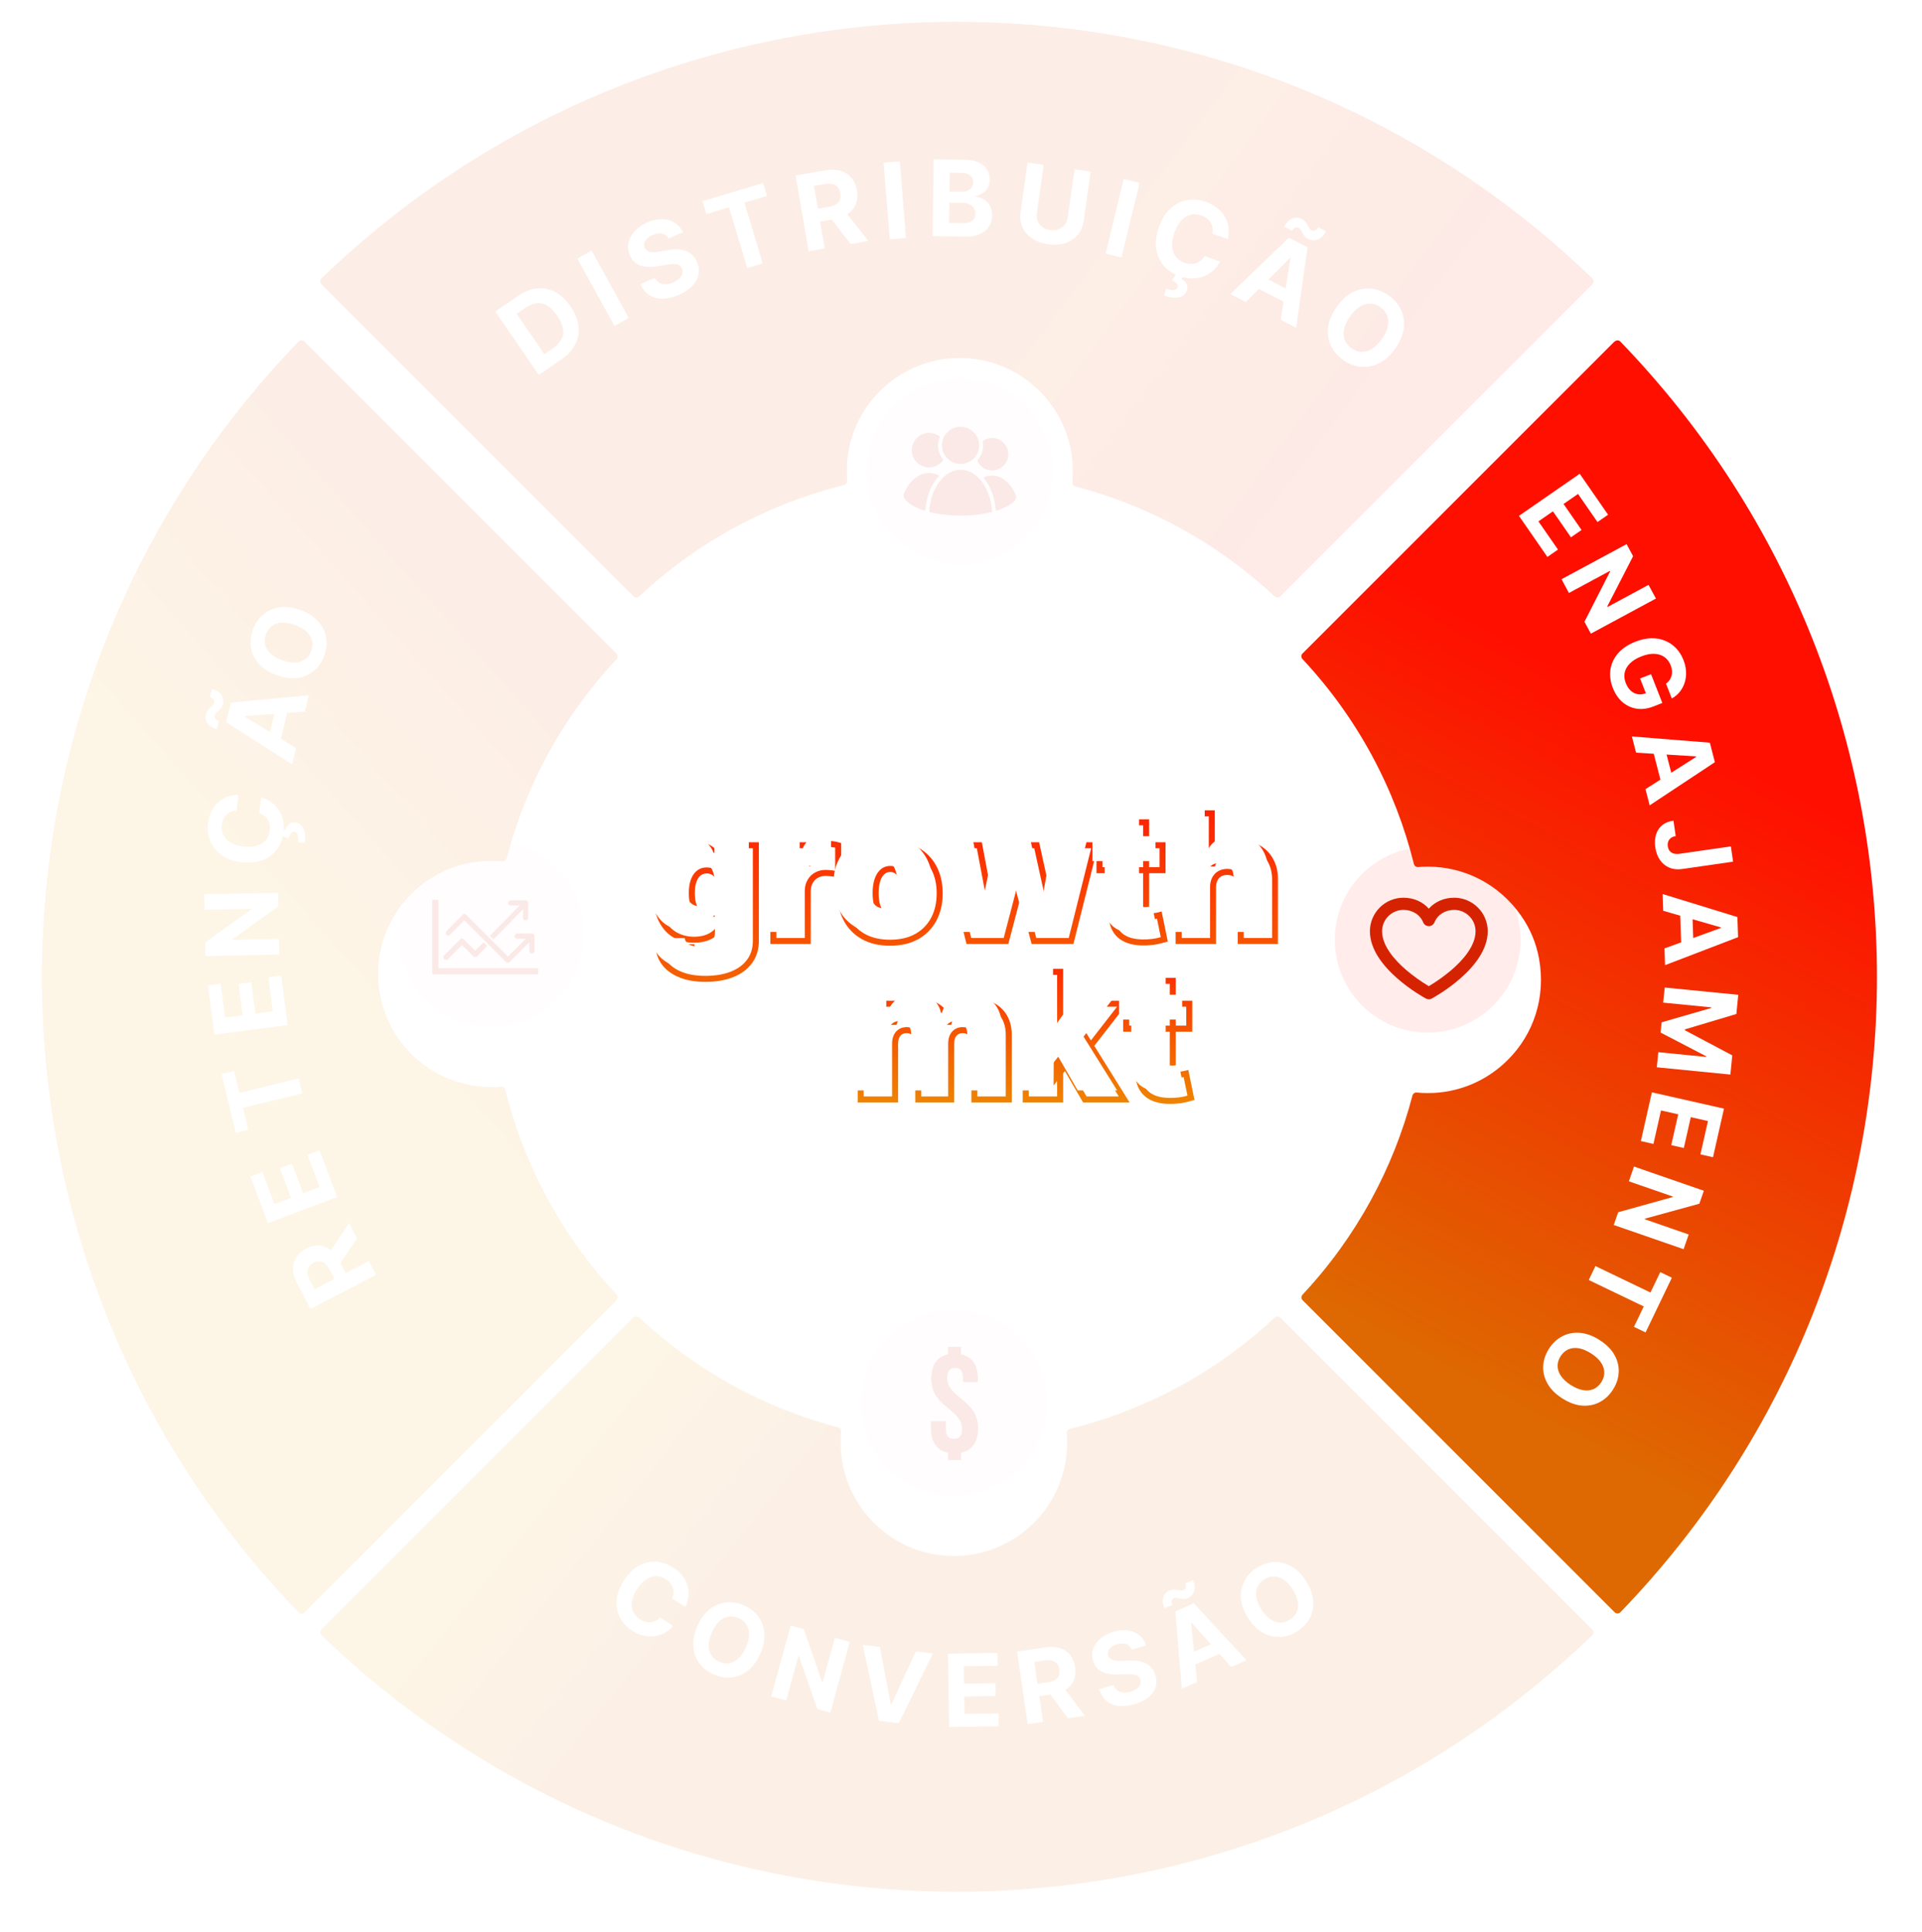 <svg width="192" height="193" viewBox="0 0 192 193" fill="none" xmlns="http://www.w3.org/2000/svg">
<g filter="url(#filter0_d_223_442)">
<mask id="path-1-outside-1_223_442" maskUnits="userSpaceOnUse" x="65" y="80" width="63" height="19" fill="black">
<rect fill="white" x="65" y="80" width="63" height="19"/>
<path d="M70.478 97.785C69.519 97.785 68.698 97.648 68.013 97.374C67.332 97.104 66.803 96.731 66.425 96.254C66.052 95.78 65.843 95.237 65.797 94.623H69.109C69.142 94.826 69.225 94.99 69.358 95.114C69.49 95.239 69.66 95.328 69.868 95.382C70.08 95.44 70.316 95.469 70.578 95.469C71.022 95.469 71.389 95.361 71.68 95.145C71.974 94.93 72.121 94.54 72.121 93.975V92.357H72.022C71.897 92.68 71.707 92.956 71.449 93.184C71.192 93.409 70.883 93.581 70.522 93.701C70.161 93.817 69.764 93.876 69.333 93.876C68.652 93.876 68.025 93.718 67.453 93.402C66.884 93.087 66.428 92.587 66.083 91.902C65.743 91.217 65.573 90.323 65.573 89.219C65.573 88.065 65.751 87.127 66.108 86.405C66.469 85.683 66.934 85.154 67.502 84.818C68.075 84.482 68.677 84.314 69.308 84.314C69.781 84.314 70.196 84.397 70.553 84.563C70.91 84.725 71.209 84.942 71.449 85.216C71.69 85.486 71.873 85.783 71.997 86.107H72.072V84.438H75.508V93.975C75.508 94.784 75.298 95.471 74.879 96.036C74.464 96.604 73.879 97.038 73.124 97.337C72.368 97.635 71.487 97.785 70.478 97.785ZM70.603 91.435C70.918 91.435 71.188 91.348 71.412 91.174C71.64 90.995 71.814 90.742 71.935 90.414C72.059 90.082 72.121 89.684 72.121 89.219C72.121 88.746 72.059 88.341 71.935 88.005C71.814 87.665 71.64 87.406 71.412 87.227C71.188 87.044 70.918 86.953 70.603 86.953C70.287 86.953 70.017 87.044 69.793 87.227C69.573 87.406 69.403 87.665 69.283 88.005C69.167 88.341 69.109 88.746 69.109 89.219C69.109 89.692 69.167 90.095 69.283 90.427C69.403 90.755 69.573 91.006 69.793 91.18C70.017 91.35 70.287 91.435 70.603 91.435ZM77.256 94V84.438H80.592V86.256H80.692C80.866 85.584 81.142 85.092 81.52 84.781C81.902 84.469 82.348 84.314 82.858 84.314C83.008 84.314 83.155 84.326 83.3 84.351C83.45 84.372 83.593 84.403 83.73 84.445V87.376C83.56 87.318 83.35 87.275 83.101 87.246C82.852 87.217 82.638 87.202 82.46 87.202C82.124 87.202 81.821 87.279 81.551 87.433C81.285 87.582 81.076 87.794 80.922 88.067C80.769 88.337 80.692 88.655 80.692 89.02V94H77.256ZM88.915 94.174C87.878 94.174 86.99 93.969 86.251 93.558C85.512 93.143 84.946 92.566 84.552 91.827C84.157 91.085 83.96 90.223 83.96 89.244C83.96 88.265 84.157 87.406 84.552 86.667C84.946 85.924 85.512 85.347 86.251 84.936C86.99 84.521 87.878 84.314 88.915 84.314C89.953 84.314 90.841 84.521 91.58 84.936C92.318 85.347 92.885 85.924 93.279 86.667C93.673 87.406 93.871 88.265 93.871 89.244C93.871 90.223 93.673 91.085 93.279 91.827C92.885 92.566 92.318 93.143 91.58 93.558C90.841 93.969 89.953 94.174 88.915 94.174ZM88.94 91.635C89.231 91.635 89.482 91.537 89.693 91.342C89.905 91.147 90.069 90.869 90.185 90.508C90.301 90.147 90.359 89.717 90.359 89.219C90.359 88.717 90.301 88.287 90.185 87.93C90.069 87.57 89.905 87.291 89.693 87.096C89.482 86.901 89.231 86.804 88.94 86.804C88.633 86.804 88.37 86.901 88.15 87.096C87.93 87.291 87.762 87.57 87.645 87.93C87.529 88.287 87.471 88.717 87.471 89.219C87.471 89.717 87.529 90.147 87.645 90.508C87.762 90.869 87.93 91.147 88.15 91.342C88.37 91.537 88.633 91.635 88.94 91.635ZM96.787 94L94.397 84.438H97.833L98.928 90.265H99.003L100.223 84.438H103.56L104.83 90.215H104.904L105.95 84.438H109.387L106.996 94H103.286L101.941 88.871H101.842L100.497 94H96.787ZM116.135 84.438V86.928H109.835V84.438H116.135ZM111.055 82.147H114.491V90.925C114.491 91.058 114.514 91.17 114.56 91.261C114.605 91.348 114.676 91.415 114.771 91.46C114.867 91.502 114.989 91.522 115.139 91.522C115.242 91.522 115.363 91.51 115.5 91.485C115.641 91.46 115.744 91.439 115.811 91.423L116.309 93.838C116.155 93.884 115.935 93.94 115.649 94.006C115.367 94.073 115.031 94.116 114.641 94.137C113.852 94.178 113.19 94.097 112.655 93.894C112.119 93.687 111.717 93.361 111.447 92.917C111.177 92.473 111.047 91.917 111.055 91.249V82.147ZM121.178 88.621V94H117.742V81.251H121.054V86.256H121.154C121.369 85.646 121.728 85.171 122.23 84.83C122.733 84.486 123.336 84.314 124.042 84.314C124.718 84.314 125.306 84.467 125.804 84.774C126.306 85.082 126.694 85.505 126.968 86.044C127.246 86.584 127.383 87.202 127.379 87.899V94H123.942V88.621C123.947 88.148 123.828 87.777 123.588 87.507C123.351 87.237 123.013 87.103 122.573 87.103C122.295 87.103 122.05 87.165 121.838 87.289C121.631 87.41 121.469 87.584 121.353 87.812C121.241 88.036 121.183 88.306 121.178 88.621Z"/>
</mask>
<path d="M68.013 97.374L68.124 97.096L68.124 97.095L68.013 97.374ZM66.425 96.254L66.19 96.439L66.19 96.44L66.425 96.254ZM65.797 94.623V94.323H65.474L65.498 94.645L65.797 94.623ZM69.109 94.623L69.405 94.574L69.364 94.323H69.109V94.623ZM69.358 95.114L69.152 95.333L69.152 95.333L69.358 95.114ZM69.868 95.382L69.948 95.093L69.944 95.092L69.868 95.382ZM71.68 95.145L71.502 94.903L71.501 94.905L71.68 95.145ZM72.121 92.357H72.421V92.057H72.121V92.357ZM72.022 92.357V92.057H71.816L71.742 92.249L72.022 92.357ZM71.449 93.184L71.646 93.411L71.648 93.409L71.449 93.184ZM70.522 93.701L70.614 93.987L70.617 93.986L70.522 93.701ZM67.453 93.402L67.307 93.665L67.308 93.665L67.453 93.402ZM66.083 91.902L65.814 92.036L65.815 92.037L66.083 91.902ZM66.108 86.405L65.84 86.271L65.839 86.272L66.108 86.405ZM67.502 84.818L67.351 84.559L67.35 84.56L67.502 84.818ZM70.553 84.563L70.426 84.835L70.429 84.836L70.553 84.563ZM71.449 85.216L71.224 85.414L71.225 85.416L71.449 85.216ZM71.997 86.107L71.717 86.214L71.791 86.407H71.997V86.107ZM72.072 86.107V86.407H72.372V86.107H72.072ZM72.072 84.438V84.138H71.772V84.438H72.072ZM75.508 84.438H75.808V84.138H75.508V84.438ZM74.879 96.036L74.638 95.857L74.637 95.859L74.879 96.036ZM73.124 97.337L73.234 97.616L73.234 97.616L73.124 97.337ZM71.412 91.174L71.596 91.411L71.597 91.41L71.412 91.174ZM71.935 90.414L71.654 90.309L71.653 90.311L71.935 90.414ZM71.935 88.005L71.652 88.105L71.653 88.109L71.935 88.005ZM71.412 87.227L71.222 87.46L71.227 87.463L71.412 87.227ZM69.793 87.227L69.982 87.46L69.983 87.46L69.793 87.227ZM69.283 88.005L69 87.905L68.999 87.907L69.283 88.005ZM69.283 90.427L69 90.526L69.001 90.53L69.283 90.427ZM69.793 91.18L69.607 91.415L69.612 91.419L69.793 91.18ZM70.478 97.485C69.547 97.485 68.765 97.352 68.124 97.096L67.901 97.653C68.631 97.944 69.492 98.085 70.478 98.085V97.485ZM68.124 97.095C67.482 96.841 67 96.496 66.661 96.067L66.19 96.44C66.607 96.966 67.183 97.368 67.902 97.653L68.124 97.095ZM66.661 96.068C66.325 95.642 66.137 95.156 66.096 94.6L65.498 94.645C65.548 95.317 65.779 95.918 66.19 96.439L66.661 96.068ZM65.797 94.922H69.109V94.323H65.797V94.922ZM68.812 94.671C68.855 94.93 68.965 95.157 69.152 95.333L69.563 94.895C69.484 94.822 69.429 94.721 69.405 94.574L68.812 94.671ZM69.152 95.333C69.328 95.498 69.545 95.608 69.793 95.672L69.944 95.092C69.776 95.048 69.653 94.98 69.563 94.895L69.152 95.333ZM69.789 95.671C70.031 95.738 70.294 95.769 70.578 95.769V95.169C70.338 95.169 70.129 95.142 69.947 95.093L69.789 95.671ZM70.578 95.769C71.071 95.769 71.505 95.648 71.858 95.386L71.501 94.905C71.273 95.074 70.972 95.169 70.578 95.169V95.769ZM71.857 95.387C72.263 95.09 72.421 94.582 72.421 93.975H71.822C71.822 94.498 71.685 94.77 71.502 94.903L71.857 95.387ZM72.421 93.975V92.357H71.822V93.975H72.421ZM72.121 92.057H72.022V92.657H72.121V92.057ZM71.742 92.249C71.635 92.528 71.471 92.764 71.25 92.96L71.648 93.409C71.942 93.148 72.16 92.832 72.302 92.464L71.742 92.249ZM71.252 92.958C71.028 93.153 70.755 93.307 70.427 93.417L70.617 93.986C71.011 93.854 71.356 93.664 71.646 93.411L71.252 92.958ZM70.43 93.416C70.102 93.521 69.737 93.576 69.333 93.576V94.175C69.791 94.175 70.219 94.114 70.614 93.987L70.43 93.416ZM69.333 93.576C68.701 93.576 68.124 93.43 67.597 93.14L67.308 93.665C67.927 94.006 68.604 94.175 69.333 94.175V93.576ZM67.598 93.14C67.091 92.859 66.674 92.408 66.351 91.767L65.815 92.037C66.182 92.766 66.677 93.315 67.307 93.665L67.598 93.14ZM66.352 91.769C66.039 91.14 65.873 90.296 65.873 89.219H65.273C65.273 90.35 65.447 91.295 65.814 92.036L66.352 91.769ZM65.873 89.219C65.873 88.093 66.047 87.205 66.377 86.538L65.839 86.272C65.455 87.05 65.273 88.038 65.273 89.219H65.873ZM66.376 86.54C66.717 85.858 67.146 85.377 67.655 85.076L67.35 84.56C66.722 84.931 66.221 85.509 65.84 86.271L66.376 86.54ZM67.654 85.077C68.183 84.766 68.733 84.614 69.308 84.614V84.014C68.621 84.014 67.967 84.198 67.351 84.559L67.654 85.077ZM69.308 84.614C69.746 84.614 70.116 84.691 70.426 84.835L70.679 84.291C70.276 84.103 69.816 84.014 69.308 84.014V84.614ZM70.429 84.836C70.75 84.982 71.013 85.175 71.224 85.414L71.675 85.018C71.404 84.71 71.069 84.468 70.677 84.29L70.429 84.836ZM71.225 85.416C71.443 85.66 71.606 85.926 71.717 86.214L72.277 85.999C72.139 85.64 71.937 85.312 71.673 85.017L71.225 85.416ZM71.997 86.407H72.072V85.807H71.997V86.407ZM72.372 86.107V84.438H71.772V86.107H72.372ZM72.072 84.738H75.508V84.138H72.072V84.738ZM75.208 84.438V93.975H75.808V84.438H75.208ZM75.208 93.975C75.208 94.73 75.013 95.352 74.638 95.857L75.12 96.215C75.583 95.591 75.808 94.839 75.808 93.975H75.208ZM74.637 95.859C74.26 96.375 73.724 96.776 73.013 97.058L73.234 97.616C74.034 97.299 74.668 96.834 75.121 96.213L74.637 95.859ZM73.013 97.058C72.301 97.34 71.458 97.485 70.478 97.485V98.085C71.516 98.085 72.436 97.931 73.234 97.616L73.013 97.058ZM70.603 91.735C70.977 91.735 71.313 91.63 71.596 91.411L71.228 90.937C71.062 91.066 70.859 91.135 70.603 91.135V91.735ZM71.597 91.41C71.877 91.191 72.081 90.887 72.216 90.518L71.653 90.311C71.548 90.597 71.403 90.8 71.227 90.938L71.597 91.41ZM72.216 90.52C72.356 90.145 72.421 89.709 72.421 89.219H71.822C71.822 89.659 71.763 90.019 71.654 90.309L72.216 90.52ZM72.421 89.219C72.421 88.721 72.356 88.279 72.216 87.901L71.653 88.109C71.762 88.403 71.822 88.771 71.822 89.219H72.421ZM72.218 87.905C72.083 87.524 71.88 87.212 71.597 86.991L71.227 87.463C71.4 87.599 71.546 87.806 71.652 88.105L72.218 87.905ZM71.601 86.995C71.319 86.764 70.98 86.653 70.603 86.653V87.253C70.856 87.253 71.057 87.325 71.222 87.46L71.601 86.995ZM70.603 86.653C70.225 86.653 69.886 86.764 69.604 86.995L69.983 87.46C70.148 87.325 70.35 87.253 70.603 87.253V86.653ZM69.604 86.994C69.331 87.216 69.134 87.527 69 87.905L69.566 88.105C69.673 87.803 69.816 87.595 69.982 87.46L69.604 86.994ZM68.999 87.907C68.869 88.283 68.809 88.723 68.809 89.219H69.409C69.409 88.769 69.464 88.399 69.566 88.103L68.999 87.907ZM68.809 89.219C68.809 89.715 68.869 90.153 69 90.526L69.566 90.328C69.464 90.036 69.409 89.669 69.409 89.219H68.809ZM69.001 90.53C69.136 90.897 69.334 91.199 69.607 91.415L69.98 90.945C69.812 90.812 69.67 90.612 69.564 90.323L69.001 90.53ZM69.612 91.419C69.894 91.633 70.23 91.735 70.603 91.735V91.135C70.344 91.135 70.14 91.067 69.975 90.941L69.612 91.419ZM77.256 94H76.956V94.3H77.256V94ZM77.256 84.438V84.138H76.956V84.438H77.256ZM80.592 84.438H80.892V84.138H80.592V84.438ZM80.592 86.256H80.292V86.556H80.592V86.256ZM80.692 86.256V86.556H80.924L80.982 86.331L80.692 86.256ZM81.52 84.781L81.33 84.548L81.329 84.549L81.52 84.781ZM83.3 84.351L83.249 84.647L83.259 84.648L83.3 84.351ZM83.73 84.445H84.03V84.222L83.817 84.157L83.73 84.445ZM83.73 87.376L83.633 87.66L84.03 87.796V87.376H83.73ZM83.101 87.246L83.136 86.948L83.136 86.948L83.101 87.246ZM81.551 87.433L81.698 87.694L81.699 87.693L81.551 87.433ZM80.922 88.067L81.183 88.216L81.184 88.214L80.922 88.067ZM80.692 94V94.3H80.992V94H80.692ZM77.556 94V84.438H76.956V94H77.556ZM77.256 84.738H80.592V84.138H77.256V84.738ZM80.292 84.438V86.256H80.892V84.438H80.292ZM80.592 86.556H80.692V85.956H80.592V86.556ZM80.982 86.331C81.147 85.695 81.398 85.269 81.711 85.012L81.329 84.549C80.886 84.914 80.585 85.472 80.401 86.181L80.982 86.331ZM81.709 85.013C82.036 84.747 82.414 84.614 82.858 84.614V84.014C82.281 84.014 81.768 84.192 81.33 84.548L81.709 85.013ZM82.858 84.614C82.991 84.614 83.121 84.625 83.249 84.647L83.351 84.055C83.189 84.028 83.024 84.014 82.858 84.014V84.614ZM83.259 84.648C83.394 84.667 83.522 84.695 83.643 84.732L83.817 84.157C83.664 84.111 83.506 84.077 83.341 84.054L83.259 84.648ZM83.43 84.445V87.376H84.03V84.445H83.43ZM83.827 87.093C83.63 87.025 83.398 86.978 83.136 86.948L83.066 87.544C83.302 87.571 83.489 87.611 83.633 87.66L83.827 87.093ZM83.136 86.948C82.879 86.918 82.653 86.902 82.46 86.902V87.502C82.623 87.502 82.825 87.516 83.066 87.544L83.136 86.948ZM82.46 86.902C82.076 86.902 81.721 86.99 81.403 87.172L81.699 87.693C81.92 87.567 82.171 87.502 82.46 87.502V86.902ZM81.404 87.171C81.089 87.348 80.84 87.6 80.661 87.921L81.184 88.214C81.311 87.987 81.482 87.816 81.698 87.694L81.404 87.171ZM80.662 87.919C80.478 88.242 80.392 88.612 80.392 89.02H80.992C80.992 88.698 81.059 88.433 81.183 88.216L80.662 87.919ZM80.392 89.02V94H80.992V89.02H80.392ZM80.692 93.7H77.256V94.3H80.692V93.7ZM86.251 93.558L86.104 93.82L86.105 93.82L86.251 93.558ZM84.552 91.827L84.287 91.968L84.287 91.969L84.552 91.827ZM84.552 86.667L84.816 86.808L84.817 86.808L84.552 86.667ZM86.251 84.936L86.397 85.198L86.398 85.198L86.251 84.936ZM91.58 84.936L91.433 85.198L91.434 85.198L91.58 84.936ZM93.279 86.667L93.014 86.808L93.014 86.808L93.279 86.667ZM93.279 91.827L93.544 91.969L93.544 91.968L93.279 91.827ZM91.58 93.558L91.725 93.82L91.727 93.82L91.58 93.558ZM89.693 91.342L89.897 91.562L89.897 91.562L89.693 91.342ZM90.185 90.508L90.471 90.6L90.471 90.6L90.185 90.508ZM90.185 87.93L89.9 88.022L89.9 88.023L90.185 87.93ZM89.693 87.096L89.897 86.876L89.897 86.876L89.693 87.096ZM87.645 87.93L87.931 88.023L87.931 88.022L87.645 87.93ZM87.645 90.508L87.931 90.416L87.931 90.416L87.645 90.508ZM88.915 93.874C87.917 93.874 87.082 93.677 86.397 93.296L86.105 93.82C86.897 94.261 87.838 94.474 88.915 94.474V93.874ZM86.398 93.296C85.709 92.909 85.183 92.374 84.816 91.686L84.287 91.969C84.708 92.759 85.316 93.377 86.104 93.82L86.398 93.296ZM84.817 91.687C84.449 90.994 84.26 90.183 84.26 89.244H83.66C83.66 90.264 83.866 91.175 84.287 91.968L84.817 91.687ZM84.26 89.244C84.26 88.305 84.449 87.496 84.816 86.808L84.287 86.526C83.866 87.315 83.66 88.224 83.66 89.244H84.26ZM84.817 86.808C85.183 86.116 85.708 85.581 86.397 85.198L86.105 84.674C85.316 85.113 84.708 85.732 84.287 86.526L84.817 86.808ZM86.398 85.198C87.083 84.813 87.918 84.614 88.915 84.614V84.014C87.838 84.014 86.897 84.229 86.104 84.675L86.398 85.198ZM88.915 84.614C89.913 84.614 90.748 84.813 91.433 85.198L91.727 84.675C90.934 84.229 89.993 84.014 88.915 84.014V84.614ZM91.434 85.198C92.122 85.581 92.647 86.116 93.014 86.808L93.544 86.526C93.123 85.732 92.514 85.113 91.725 84.674L91.434 85.198ZM93.014 86.808C93.382 87.496 93.57 88.305 93.57 89.244H94.171C94.171 88.224 93.965 87.315 93.544 86.526L93.014 86.808ZM93.57 89.244C93.57 90.183 93.382 90.994 93.014 91.687L93.544 91.968C93.965 91.175 94.171 90.264 94.171 89.244H93.57ZM93.014 91.686C92.647 92.374 92.122 92.909 91.433 93.296L91.727 93.82C92.515 93.377 93.122 92.759 93.544 91.969L93.014 91.686ZM91.434 93.296C90.749 93.677 89.913 93.874 88.915 93.874V94.474C89.992 94.474 90.933 94.261 91.725 93.82L91.434 93.296ZM88.94 91.934C89.305 91.934 89.629 91.809 89.897 91.562L89.49 91.121C89.334 91.265 89.156 91.335 88.94 91.335V91.934ZM89.897 91.562C90.157 91.323 90.344 90.995 90.471 90.6L89.9 90.416C89.794 90.743 89.653 90.971 89.49 91.121L89.897 91.562ZM90.471 90.6C90.599 90.201 90.659 89.739 90.659 89.219H90.059C90.059 89.695 90.004 90.092 89.9 90.416L90.471 90.6ZM90.659 89.219C90.659 88.695 90.599 88.233 90.471 87.838L89.9 88.023C90.004 88.342 90.059 88.739 90.059 89.219H90.659ZM90.471 87.839C90.344 87.444 90.157 87.115 89.897 86.876L89.49 87.317C89.653 87.468 89.794 87.695 89.9 88.022L90.471 87.839ZM89.897 86.876C89.629 86.629 89.305 86.504 88.94 86.504V87.104C89.156 87.104 89.334 87.174 89.49 87.317L89.897 86.876ZM88.94 86.504C88.563 86.504 88.228 86.626 87.951 86.872L88.349 87.321C88.511 87.177 88.703 87.104 88.94 87.104V86.504ZM87.951 86.872C87.68 87.112 87.488 87.441 87.36 87.839L87.931 88.022C88.035 87.698 88.179 87.471 88.349 87.321L87.951 86.872ZM87.36 87.838C87.231 88.233 87.171 88.695 87.171 89.219H87.771C87.771 88.739 87.827 88.342 87.931 88.023L87.36 87.838ZM87.171 89.219C87.171 89.739 87.232 90.201 87.36 90.6L87.931 90.416C87.827 90.092 87.771 89.695 87.771 89.219H87.171ZM87.36 90.6C87.488 90.997 87.68 91.327 87.951 91.566L88.349 91.117C88.179 90.967 88.035 90.74 87.931 90.416L87.36 90.6ZM87.951 91.566C88.228 91.812 88.563 91.934 88.94 91.934V91.335C88.703 91.335 88.511 91.261 88.349 91.117L87.951 91.566ZM96.787 94L96.496 94.073L96.553 94.3H96.787V94ZM94.397 84.438V84.138H94.012L94.105 84.511L94.397 84.438ZM97.833 84.438L98.128 84.383L98.082 84.138H97.833V84.438ZM98.928 90.265L98.633 90.32L98.68 90.565H98.928V90.265ZM99.003 90.265V90.565H99.247L99.297 90.326L99.003 90.265ZM100.223 84.438V84.138H99.98L99.93 84.377L100.223 84.438ZM103.56 84.438L103.853 84.374L103.801 84.138H103.56V84.438ZM104.83 90.215L104.537 90.279L104.589 90.515H104.83V90.215ZM104.904 90.215V90.515H105.155L105.2 90.269L104.904 90.215ZM105.95 84.438V84.138H105.7L105.655 84.385L105.95 84.438ZM109.387 84.438L109.678 84.511L109.771 84.138H109.387V84.438ZM106.996 94V94.3H107.23L107.287 94.073L106.996 94ZM103.286 94L102.996 94.076L103.054 94.3H103.286V94ZM101.941 88.871L102.231 88.794L102.173 88.57H101.941V88.871ZM101.842 88.871V88.57H101.61L101.552 88.794L101.842 88.871ZM100.497 94V94.3H100.729L100.787 94.076L100.497 94ZM97.078 93.927L94.688 84.365L94.105 84.511L96.496 94.073L97.078 93.927ZM94.397 84.738H97.833V84.138H94.397V84.738ZM97.538 84.494L98.633 90.32L99.223 90.21L98.128 84.383L97.538 84.494ZM98.928 90.565H99.003V89.965H98.928V90.565ZM99.297 90.326L100.517 84.5L99.93 84.377L98.709 90.204L99.297 90.326ZM100.223 84.738H103.56V84.138H100.223V84.738ZM103.267 84.503L104.537 90.279L105.123 90.151L103.853 84.374L103.267 84.503ZM104.83 90.515H104.904V89.915H104.83V90.515ZM105.2 90.269L106.245 84.492L105.655 84.385L104.609 90.162L105.2 90.269ZM105.95 84.738H109.387V84.138H105.95V84.738ZM109.095 84.365L106.705 93.927L107.287 94.073L109.678 84.511L109.095 84.365ZM106.996 93.7H103.286V94.3H106.996V93.7ZM103.576 93.924L102.231 88.794L101.651 88.947L102.996 94.076L103.576 93.924ZM101.941 88.57H101.842V89.171H101.941V88.57ZM101.552 88.794L100.207 93.924L100.787 94.076L102.132 88.947L101.552 88.794ZM100.497 93.7H96.787V94.3H100.497V93.7ZM116.135 84.438H116.435V84.138H116.135V84.438ZM116.135 86.928V87.228H116.435V86.928H116.135ZM109.835 86.928H109.535V87.228H109.835V86.928ZM109.835 84.438V84.138H109.535V84.438H109.835ZM111.055 82.147V81.847H110.755V82.147H111.055ZM114.491 82.147H114.791V81.847H114.491V82.147ZM114.56 91.261L114.291 91.395L114.294 91.4L114.56 91.261ZM114.771 91.46L114.642 91.731L114.652 91.735L114.771 91.46ZM115.5 91.485L115.447 91.19L115.446 91.19L115.5 91.485ZM115.811 91.423L116.105 91.362L116.041 91.056L115.738 91.132L115.811 91.423ZM116.309 93.838L116.394 94.126L116.658 94.047L116.603 93.778L116.309 93.838ZM115.649 94.006L115.581 93.714L115.58 93.714L115.649 94.006ZM114.641 94.137L114.656 94.436L114.656 94.436L114.641 94.137ZM112.655 93.894L112.546 94.174L112.548 94.175L112.655 93.894ZM111.447 92.917L111.191 93.073L111.191 93.073L111.447 92.917ZM111.055 91.249L111.355 91.252V91.249H111.055ZM115.835 84.438V86.928H116.435V84.438H115.835ZM116.135 86.628H109.835V87.228H116.135V86.628ZM110.135 86.928V84.438H109.535V86.928H110.135ZM109.835 84.738H116.135V84.138H109.835V84.738ZM111.055 82.447H114.491V81.847H111.055V82.447ZM114.191 82.147V90.925H114.791V82.147H114.191ZM114.191 90.925C114.191 91.091 114.219 91.252 114.291 91.395L114.828 91.127C114.808 91.088 114.791 91.025 114.791 90.925H114.191ZM114.294 91.4C114.372 91.549 114.493 91.659 114.642 91.731L114.901 91.189C114.859 91.17 114.839 91.147 114.825 91.122L114.294 91.4ZM114.652 91.735C114.797 91.799 114.964 91.822 115.139 91.822V91.222C115.014 91.222 114.936 91.205 114.891 91.185L114.652 91.735ZM115.139 91.822C115.265 91.822 115.404 91.807 115.553 91.78L115.446 91.19C115.321 91.213 115.219 91.222 115.139 91.222V91.822ZM115.552 91.781C115.694 91.755 115.806 91.733 115.884 91.714L115.738 91.132C115.682 91.146 115.587 91.165 115.447 91.19L115.552 91.781ZM115.517 91.483L116.015 93.899L116.603 93.778L116.105 91.362L115.517 91.483ZM116.223 93.551C116.079 93.594 115.866 93.648 115.581 93.714L115.717 94.299C116.005 94.232 116.232 94.174 116.394 94.126L116.223 93.551ZM115.58 93.714C115.32 93.775 115.003 93.817 114.625 93.837L114.656 94.436C115.059 94.415 115.413 94.37 115.718 94.298L115.58 93.714ZM114.625 93.837C113.863 93.877 113.246 93.798 112.761 93.614L112.548 94.175C113.134 94.397 113.841 94.48 114.656 94.436L114.625 93.837ZM112.763 93.614C112.283 93.428 111.935 93.143 111.703 92.761L111.191 93.073C111.498 93.579 111.956 93.945 112.546 94.174L112.763 93.614ZM111.703 92.761C111.47 92.377 111.347 91.88 111.355 91.252L110.755 91.245C110.746 91.953 110.884 92.569 111.191 93.073L111.703 92.761ZM111.355 91.249V82.147H110.755V91.249H111.355ZM121.178 88.621L120.878 88.618V88.621H121.178ZM121.178 94V94.3H121.478V94H121.178ZM117.742 94H117.442V94.3H117.742V94ZM117.742 81.251V80.951H117.442V81.251H117.742ZM121.054 81.251H121.354V80.951H121.054V81.251ZM121.054 86.256H120.754V86.556H121.054V86.256ZM121.154 86.256V86.556H121.366L121.436 86.356L121.154 86.256ZM122.23 84.83L122.399 85.079L122.4 85.078L122.23 84.83ZM125.804 84.774L125.646 85.03L125.647 85.03L125.804 84.774ZM126.968 86.044L126.7 86.18L126.701 86.182L126.968 86.044ZM127.379 87.899L127.079 87.898V87.899H127.379ZM127.379 94V94.3H127.679V94H127.379ZM123.942 94H123.642V94.3H123.942V94ZM123.942 88.621L123.642 88.619V88.621H123.942ZM123.588 87.507L123.362 87.705L123.364 87.707L123.588 87.507ZM121.838 87.289L121.989 87.549L121.99 87.548L121.838 87.289ZM121.353 87.812L121.085 87.676L121.084 87.678L121.353 87.812ZM120.878 88.621V94H121.478V88.621H120.878ZM121.178 93.7H117.742V94.3H121.178V93.7ZM118.042 94V81.251H117.442V94H118.042ZM117.742 81.551H121.054V80.951H117.742V81.551ZM120.754 81.251V86.256H121.354V81.251H120.754ZM121.054 86.556H121.154V85.956H121.054V86.556ZM121.436 86.356C121.632 85.802 121.953 85.381 122.399 85.079L122.062 84.582C121.503 84.961 121.106 85.49 120.871 86.156L121.436 86.356ZM122.4 85.078C122.845 84.773 123.387 84.614 124.042 84.614V84.014C123.286 84.014 122.62 84.199 122.061 84.583L122.4 85.078ZM124.042 84.614C124.672 84.614 125.203 84.756 125.646 85.03L125.961 84.519C125.409 84.178 124.765 84.014 124.042 84.014V84.614ZM125.647 85.03C126.101 85.308 126.451 85.689 126.7 86.18L127.235 85.909C126.937 85.321 126.511 84.855 125.96 84.519L125.647 85.03ZM126.701 86.182C126.954 86.672 127.083 87.242 127.079 87.898L127.679 87.901C127.683 87.163 127.538 86.495 127.234 85.907L126.701 86.182ZM127.079 87.899V94H127.679V87.899H127.079ZM127.379 93.7H123.942V94.3H127.379V93.7ZM124.242 94V88.621H123.642V94H124.242ZM124.242 88.624C124.247 88.1 124.115 87.648 123.811 87.308L123.364 87.707C123.541 87.906 123.646 88.197 123.642 88.619L124.242 88.624ZM123.813 87.309C123.507 86.96 123.078 86.803 122.573 86.803V87.403C122.948 87.403 123.195 87.515 123.362 87.705L123.813 87.309ZM122.573 86.803C122.249 86.803 121.95 86.876 121.686 87.031L121.99 87.548C122.15 87.454 122.341 87.403 122.573 87.403V86.803ZM121.688 87.03C121.427 87.181 121.226 87.4 121.085 87.676L121.62 87.948C121.712 87.768 121.835 87.638 121.989 87.549L121.688 87.03ZM121.084 87.678C120.948 87.952 120.883 88.268 120.878 88.618L121.478 88.626C121.482 88.344 121.534 88.121 121.621 87.946L121.084 87.678Z" fill="url(#paint0_linear_223_442)" mask="url(#path-1-outside-1_223_442)"/>
</g>
<g filter="url(#filter1_d_223_442)">
<mask id="path-3-outside-2_223_442" maskUnits="userSpaceOnUse" x="85.109" y="95.83" width="35" height="15" fill="black">
<rect fill="white" x="85.109" y="95.83" width="35" height="15"/>
<path d="M85.981 109.83V100.268H89.243V102.086H89.342C89.542 101.488 89.882 101.015 90.363 100.667C90.845 100.318 91.418 100.144 92.082 100.144C92.754 100.144 93.333 100.322 93.818 100.679C94.304 101.032 94.596 101.501 94.696 102.086H94.796C94.957 101.501 95.302 101.032 95.829 100.679C96.356 100.322 96.974 100.144 97.684 100.144C98.601 100.144 99.344 100.438 99.913 101.028C100.485 101.617 100.772 102.401 100.772 103.381V109.83H97.335V104.252C97.335 103.833 97.23 103.505 97.018 103.269C96.806 103.028 96.522 102.908 96.165 102.908C95.812 102.908 95.532 103.028 95.325 103.269C95.121 103.505 95.02 103.833 95.02 104.252V109.83H91.733V104.252C91.733 103.833 91.627 103.505 91.415 103.269C91.204 103.028 90.919 102.908 90.563 102.908C90.326 102.908 90.123 102.962 89.953 103.07C89.782 103.178 89.65 103.333 89.554 103.537C89.463 103.736 89.417 103.974 89.417 104.252V109.83H85.981ZM105.554 107.564L105.579 103.48H106.027L108.343 100.268H112.203L108.318 105.273H107.347L105.554 107.564ZM102.467 109.83V97.081H105.903V109.83H102.467ZM108.368 109.83L106.177 106.045L108.418 103.605L112.302 109.83H108.368ZM118.8 100.268V102.758H112.5V100.268H118.8ZM113.72 97.978H117.156V106.755C117.156 106.888 117.179 107 117.225 107.091C117.27 107.178 117.341 107.245 117.436 107.29C117.532 107.332 117.654 107.352 117.804 107.352C117.907 107.352 118.028 107.34 118.165 107.315C118.306 107.29 118.41 107.269 118.476 107.253L118.974 109.668C118.82 109.714 118.6 109.77 118.314 109.836C118.032 109.903 117.696 109.946 117.306 109.967C116.517 110.009 115.855 109.928 115.32 109.724C114.784 109.517 114.382 109.191 114.112 108.747C113.842 108.303 113.712 107.747 113.72 107.079V97.978Z"/>
</mask>
<path d="M85.981 109.83H85.681V110.13H85.981V109.83ZM85.981 100.268V99.968H85.681V100.268H85.981ZM89.243 100.268H89.543V99.968H89.243V100.268ZM89.243 102.086H88.943V102.386H89.243V102.086ZM89.342 102.086V102.386H89.559L89.627 102.181L89.342 102.086ZM90.363 100.667L90.187 100.424L90.187 100.424L90.363 100.667ZM93.818 100.679L93.641 100.921L93.642 100.922L93.818 100.679ZM94.696 102.086L94.4 102.136L94.443 102.386H94.696V102.086ZM94.796 102.086V102.386H95.024L95.085 102.166L94.796 102.086ZM95.829 100.679L95.996 100.928L95.997 100.928L95.829 100.679ZM99.913 101.028L99.697 101.236L99.698 101.237L99.913 101.028ZM100.772 109.83V110.13H101.072V109.83H100.772ZM97.335 109.83H97.035V110.13H97.335V109.83ZM97.018 103.269L96.793 103.467L96.794 103.469L97.018 103.269ZM95.325 103.269L95.097 103.073L95.097 103.073L95.325 103.269ZM95.02 109.83V110.13H95.32V109.83H95.02ZM91.733 109.83H91.433V110.13H91.733V109.83ZM91.415 103.269L91.19 103.467L91.192 103.469L91.415 103.269ZM89.953 103.07L90.113 103.323L90.113 103.323L89.953 103.07ZM89.554 103.537L89.282 103.409L89.281 103.412L89.554 103.537ZM89.417 109.83V110.13H89.717V109.83H89.417ZM86.281 109.83V100.268H85.681V109.83H86.281ZM85.981 100.568H89.243V99.968H85.981V100.568ZM88.943 100.268V102.086H89.543V100.268H88.943ZM89.243 102.386H89.342V101.786H89.243V102.386ZM89.627 102.181C89.808 101.639 90.112 101.219 90.539 100.91L90.187 100.424C89.652 100.811 89.276 101.338 89.058 101.991L89.627 102.181ZM90.539 100.91C90.964 100.602 91.473 100.444 92.082 100.444V99.844C91.362 99.844 90.726 100.034 90.187 100.424L90.539 100.91ZM92.082 100.444C92.698 100.444 93.213 100.606 93.641 100.921L93.996 100.437C93.453 100.038 92.81 99.844 92.082 99.844V100.444ZM93.642 100.922C94.065 101.229 94.314 101.629 94.4 102.136L94.992 102.036C94.879 101.372 94.543 100.835 93.995 100.436L93.642 100.922ZM94.696 102.386H94.796V101.786H94.696V102.386ZM95.085 102.166C95.227 101.653 95.526 101.243 95.996 100.928L95.662 100.43C95.078 100.821 94.688 101.348 94.507 102.006L95.085 102.166ZM95.997 100.928C96.469 100.608 97.027 100.444 97.684 100.444V99.844C96.922 99.844 96.243 100.036 95.661 100.431L95.997 100.928ZM97.684 100.444C98.531 100.444 99.192 100.713 99.697 101.236L100.129 100.819C99.496 100.164 98.672 99.844 97.684 99.844V100.444ZM99.698 101.237C100.206 101.76 100.472 102.464 100.472 103.381H101.072C101.072 102.339 100.765 101.475 100.128 100.819L99.698 101.237ZM100.472 103.381V109.83H101.072V103.381H100.472ZM100.772 109.53H97.335V110.13H100.772V109.53ZM97.635 109.83V104.252H97.035V109.83H97.635ZM97.635 104.252C97.635 103.784 97.516 103.376 97.242 103.069L96.794 103.469C96.943 103.635 97.035 103.883 97.035 104.252H97.635ZM97.243 103.071C96.968 102.757 96.597 102.608 96.165 102.608V103.208C96.447 103.208 96.645 103.299 96.793 103.467L97.243 103.071ZM96.165 102.608C95.736 102.608 95.369 102.758 95.097 103.073L95.552 103.465C95.696 103.298 95.889 103.208 96.165 103.208V102.608ZM95.097 103.073C94.833 103.381 94.72 103.786 94.72 104.252H95.32C95.32 103.88 95.41 103.63 95.552 103.464L95.097 103.073ZM94.72 104.252V109.83H95.32V104.252H94.72ZM95.02 109.53H91.733V110.13H95.02V109.53ZM92.033 109.83V104.252H91.433V109.83H92.033ZM92.033 104.252C92.033 103.784 91.914 103.376 91.639 103.069L91.192 103.469C91.34 103.635 91.433 103.883 91.433 104.252H92.033ZM91.641 103.071C91.365 102.757 90.995 102.608 90.563 102.608V103.208C90.844 103.208 91.042 103.299 91.19 103.467L91.641 103.071ZM90.563 102.608C90.279 102.608 90.018 102.673 89.792 102.816L90.113 103.323C90.227 103.251 90.373 103.208 90.563 103.208V102.608ZM89.792 102.816C89.568 102.958 89.399 103.16 89.282 103.409L89.826 103.664C89.9 103.506 89.997 103.397 90.113 103.323L89.792 102.816ZM89.281 103.412C89.168 103.659 89.117 103.942 89.117 104.252H89.717C89.717 104.006 89.758 103.812 89.827 103.661L89.281 103.412ZM89.117 104.252V109.83H89.717V104.252H89.117ZM89.417 109.53H85.981V110.13H89.417V109.53ZM105.554 107.564L105.254 107.562L105.249 108.441L105.79 107.749L105.554 107.564ZM105.579 103.48V103.18H105.281L105.279 103.479L105.579 103.48ZM106.027 103.48V103.78H106.181L106.271 103.656L106.027 103.48ZM108.343 100.268V99.968H108.189L108.1 100.093L108.343 100.268ZM112.203 100.268L112.44 100.452L112.815 99.968H112.203V100.268ZM108.318 105.273V105.573H108.465L108.555 105.457L108.318 105.273ZM107.347 105.273V104.973H107.201L107.111 105.088L107.347 105.273ZM102.467 109.83H102.167V110.13H102.467V109.83ZM102.467 97.081V96.781H102.167V97.081H102.467ZM105.903 97.081H106.203V96.781H105.903V97.081ZM105.903 109.83V110.13H106.203V109.83H105.903ZM108.368 109.83L108.108 109.98L108.195 110.13H108.368V109.83ZM106.177 106.045L105.956 105.842L105.807 106.005L105.917 106.196L106.177 106.045ZM108.418 103.605L108.672 103.446L108.463 103.112L108.197 103.402L108.418 103.605ZM112.302 109.83V110.13H112.843L112.557 109.671L112.302 109.83ZM105.854 107.566L105.879 103.482L105.279 103.479L105.254 107.562L105.854 107.566ZM105.579 103.78H106.027V103.18H105.579V103.78ZM106.271 103.656L108.586 100.444L108.1 100.093L105.784 103.305L106.271 103.656ZM108.343 100.568H112.203V99.968H108.343V100.568ZM111.966 100.084L108.081 105.089L108.555 105.457L112.44 100.452L111.966 100.084ZM108.318 104.973H107.347V105.573H108.318V104.973ZM107.111 105.088L105.318 107.379L105.79 107.749L107.583 105.458L107.111 105.088ZM102.767 109.83V97.081H102.167V109.83H102.767ZM102.467 97.381H105.903V96.781H102.467V97.381ZM105.603 97.081V109.83H106.203V97.081H105.603ZM105.903 109.53H102.467V110.13H105.903V109.53ZM108.628 109.68L106.436 105.895L105.917 106.196L108.108 109.98L108.628 109.68ZM106.398 106.248L108.639 103.808L108.197 103.402L105.956 105.842L106.398 106.248ZM108.163 103.764L112.048 109.989L112.557 109.671L108.672 103.446L108.163 103.764ZM112.302 109.53H108.368V110.13H112.302V109.53ZM118.8 100.268H119.1V99.968H118.8V100.268ZM118.8 102.758V103.058H119.1V102.758H118.8ZM112.5 102.758H112.2V103.058H112.5V102.758ZM112.5 100.268V99.968H112.2V100.268H112.5ZM113.72 97.978V97.677H113.42V97.978H113.72ZM117.156 97.978H117.456V97.677H117.156V97.978ZM117.225 107.091L116.956 107.225L116.959 107.23L117.225 107.091ZM117.436 107.29L117.307 107.561L117.317 107.565L117.436 107.29ZM118.165 107.315L118.113 107.02L118.111 107.02L118.165 107.315ZM118.476 107.253L118.77 107.192L118.707 106.886L118.403 106.962L118.476 107.253ZM118.974 109.668L119.059 109.956L119.323 109.877L119.268 109.608L118.974 109.668ZM118.314 109.836L118.246 109.544L118.245 109.544L118.314 109.836ZM117.306 109.967L117.321 110.267L117.322 110.267L117.306 109.967ZM115.32 109.724L115.211 110.004L115.213 110.005L115.32 109.724ZM114.112 108.747L113.856 108.903L113.856 108.903L114.112 108.747ZM113.72 107.079L114.02 107.082V107.079H113.72ZM118.5 100.268V102.758H119.1V100.268H118.5ZM118.8 102.458H112.5V103.058H118.8V102.458ZM112.8 102.758V100.268H112.2V102.758H112.8ZM112.5 100.568H118.8V99.968H112.5V100.568ZM113.72 98.278H117.156V97.677H113.72V98.278ZM116.856 97.978V106.755H117.456V97.978H116.856ZM116.856 106.755C116.856 106.921 116.885 107.082 116.956 107.225L117.493 106.957C117.473 106.918 117.456 106.855 117.456 106.755H116.856ZM116.959 107.23C117.037 107.379 117.158 107.49 117.307 107.561L117.566 107.02C117.524 107 117.504 106.977 117.49 106.952L116.959 107.23ZM117.317 107.565C117.463 107.629 117.63 107.652 117.804 107.652V107.052C117.679 107.052 117.601 107.035 117.556 107.015L117.317 107.565ZM117.804 107.652C117.93 107.652 118.069 107.637 118.218 107.61L118.111 107.02C117.986 107.043 117.884 107.052 117.804 107.052V107.652ZM118.217 107.611C118.359 107.585 118.471 107.563 118.549 107.544L118.403 106.962C118.348 106.976 118.252 106.995 118.113 107.02L118.217 107.611ZM118.182 107.313L118.68 109.729L119.268 109.608L118.77 107.192L118.182 107.313ZM118.888 109.381C118.744 109.424 118.531 109.478 118.246 109.544L118.382 110.129C118.67 110.062 118.897 110.004 119.059 109.956L118.888 109.381ZM118.245 109.544C117.985 109.605 117.668 109.647 117.29 109.667L117.322 110.267C117.724 110.245 118.078 110.2 118.383 110.128L118.245 109.544ZM117.29 109.667C116.528 109.708 115.911 109.628 115.426 109.444L115.213 110.005C115.799 110.227 116.506 110.31 117.321 110.267L117.29 109.667ZM115.428 109.445C114.948 109.258 114.6 108.973 114.369 108.591L113.856 108.903C114.163 109.409 114.621 109.775 115.211 110.004L115.428 109.445ZM114.369 108.591C114.135 108.207 114.012 107.71 114.02 107.082L113.42 107.075C113.411 107.783 113.55 108.399 113.856 108.903L114.369 108.591ZM114.02 107.079V97.978H113.42V107.079H114.02Z" fill="url(#paint1_linear_223_442)" mask="url(#path-3-outside-2_223_442)"/>
</g>
<g filter="url(#filter2_d_223_442)">
<path d="M69.771 96.881C68.812 96.881 67.991 96.744 67.306 96.47C66.625 96.2 66.096 95.826 65.719 95.349C65.345 94.876 65.135 94.332 65.09 93.718H68.401C68.435 93.922 68.518 94.085 68.65 94.21C68.783 94.335 68.954 94.424 69.161 94.478C69.373 94.536 69.609 94.565 69.871 94.565C70.315 94.565 70.682 94.457 70.972 94.241C71.267 94.025 71.415 93.635 71.415 93.071V91.452H71.315C71.19 91.776 70.999 92.052 70.742 92.28C70.485 92.504 70.176 92.677 69.815 92.797C69.454 92.913 69.057 92.971 68.626 92.971C67.945 92.971 67.318 92.814 66.746 92.498C66.177 92.183 65.721 91.683 65.376 90.998C65.036 90.313 64.866 89.419 64.866 88.315C64.866 87.161 65.044 86.223 65.401 85.501C65.762 84.779 66.227 84.25 66.796 83.914C67.368 83.578 67.97 83.409 68.601 83.409C69.074 83.409 69.489 83.492 69.846 83.659C70.203 83.82 70.501 84.038 70.742 84.312C70.983 84.582 71.165 84.879 71.29 85.202H71.365V83.534H74.801V93.071C74.801 93.88 74.591 94.567 74.172 95.131C73.757 95.7 73.172 96.134 72.417 96.432C71.661 96.731 70.779 96.881 69.771 96.881ZM69.896 90.531C70.211 90.531 70.481 90.444 70.705 90.269C70.933 90.091 71.107 89.838 71.228 89.51C71.352 89.178 71.415 88.78 71.415 88.315C71.415 87.842 71.352 87.437 71.228 87.101C71.107 86.761 70.933 86.501 70.705 86.323C70.481 86.14 70.211 86.049 69.896 86.049C69.58 86.049 69.31 86.14 69.086 86.323C68.866 86.501 68.696 86.761 68.576 87.101C68.46 87.437 68.401 87.842 68.401 88.315C68.401 88.788 68.46 89.191 68.576 89.522C68.696 89.85 68.866 90.101 69.086 90.276C69.31 90.446 69.58 90.531 69.896 90.531ZM76.549 93.096V83.534H79.885V85.352H79.985C80.159 84.679 80.435 84.188 80.813 83.876C81.195 83.565 81.641 83.409 82.151 83.409C82.301 83.409 82.448 83.422 82.593 83.447C82.743 83.468 82.886 83.499 83.023 83.54V86.472C82.853 86.414 82.643 86.371 82.394 86.341C82.145 86.312 81.931 86.298 81.753 86.298C81.417 86.298 81.114 86.375 80.844 86.528C80.578 86.678 80.369 86.889 80.215 87.163C80.062 87.433 79.985 87.75 79.985 88.116V93.096H76.549ZM88.208 93.27C87.171 93.27 86.283 93.065 85.544 92.654C84.805 92.239 84.239 91.662 83.844 90.923C83.45 90.18 83.253 89.319 83.253 88.34C83.253 87.36 83.45 86.501 83.844 85.763C84.239 85.02 84.805 84.443 85.544 84.032C86.283 83.617 87.171 83.409 88.208 83.409C89.246 83.409 90.134 83.617 90.873 84.032C91.611 84.443 92.178 85.02 92.572 85.763C92.966 86.501 93.163 87.36 93.163 88.34C93.163 89.319 92.966 90.18 92.572 90.923C92.178 91.662 91.611 92.239 90.873 92.654C90.134 93.065 89.246 93.27 88.208 93.27ZM88.233 90.73C88.524 90.73 88.775 90.633 88.986 90.438C89.198 90.243 89.362 89.965 89.478 89.603C89.594 89.242 89.653 88.813 89.653 88.315C89.653 87.813 89.594 87.383 89.478 87.026C89.362 86.665 89.198 86.387 88.986 86.192C88.775 85.997 88.524 85.9 88.233 85.9C87.926 85.9 87.662 85.997 87.443 86.192C87.223 86.387 87.055 86.665 86.938 87.026C86.822 87.383 86.764 87.813 86.764 88.315C86.764 88.813 86.822 89.242 86.938 89.603C87.055 89.965 87.223 90.243 87.443 90.438C87.662 90.633 87.926 90.73 88.233 90.73ZM96.08 93.096L93.689 83.534H97.126L98.221 89.361H98.296L99.516 83.534H102.853L104.123 89.311H104.197L105.243 83.534H108.679L106.289 93.096H102.579L101.234 87.966H101.135L99.79 93.096H96.08ZM115.428 83.534V86.024H109.128V83.534H115.428ZM110.348 81.243H113.784V90.02C113.784 90.153 113.807 90.265 113.853 90.357C113.898 90.444 113.969 90.51 114.064 90.556C114.16 90.597 114.282 90.618 114.431 90.618C114.535 90.618 114.656 90.606 114.793 90.581C114.934 90.556 115.037 90.535 115.104 90.519L115.602 92.934C115.448 92.98 115.228 93.035 114.942 93.102C114.66 93.168 114.324 93.212 113.933 93.233C113.145 93.274 112.483 93.193 111.948 92.99C111.412 92.782 111.01 92.457 110.74 92.013C110.47 91.569 110.34 91.012 110.348 90.344V81.243ZM120.471 87.717V93.096H117.035V80.347H120.347V85.352H120.446C120.662 84.742 121.021 84.266 121.523 83.926C122.026 83.582 122.629 83.409 123.335 83.409C124.011 83.409 124.599 83.563 125.097 83.87C125.599 84.177 125.987 84.6 126.261 85.14C126.539 85.68 126.676 86.298 126.672 86.995V93.096H123.235V87.717C123.239 87.244 123.121 86.873 122.88 86.603C122.644 86.333 122.306 86.198 121.866 86.198C121.588 86.198 121.343 86.26 121.131 86.385C120.924 86.505 120.762 86.68 120.646 86.908C120.534 87.132 120.476 87.402 120.471 87.717Z" fill="white"/>
</g>
<g opacity="0.1" filter="url(#filter3_f_223_442)">
<path d="M86.6 47.071C86.6 52.194 90.756 56.351 95.879 56.351C101.002 56.351 105.158 52.194 105.158 47.071C105.158 41.949 101.002 37.792 95.879 37.792C90.756 37.792 86.6 41.949 86.6 47.071Z" fill="#FF1001" fill-opacity="0.08"/>
<path d="M32.118 28.391L51.594 47.867L52.17 48.443L63.292 59.565C63.447 59.719 63.698 59.719 63.853 59.565C69.812 53.996 76.883 50.294 84.311 48.443C84.506 48.394 84.636 48.216 84.62 48.013C84.595 47.696 84.579 47.38 84.579 47.063C84.579 43.937 85.837 40.998 88.118 38.839C89.994 37.069 92.446 35.973 95.019 35.786C101.644 35.291 107.189 40.544 107.189 47.063C107.189 47.428 107.172 47.794 107.132 48.151C107.116 48.354 107.237 48.532 107.432 48.581C114.658 50.473 121.518 54.134 127.322 59.557C127.485 59.703 127.728 59.703 127.891 59.557L139.297 48.151L159.057 28.391C159.219 28.228 159.211 27.977 159.057 27.822C123.669 -6.356 67.506 -6.356 32.118 27.822C31.956 27.977 31.956 28.236 32.118 28.391Z" fill="#FD4A29"/>
<path d="M32.118 28.391L51.594 47.867L52.17 48.443L63.292 59.565C63.447 59.719 63.698 59.719 63.853 59.565C69.812 53.996 76.883 50.294 84.311 48.443C84.506 48.394 84.636 48.216 84.62 48.013C84.595 47.696 84.579 47.38 84.579 47.063C84.579 43.937 85.837 40.998 88.118 38.839C89.994 37.069 92.446 35.973 95.019 35.786C101.644 35.291 107.189 40.544 107.189 47.063C107.189 47.428 107.172 47.794 107.132 48.151C107.116 48.354 107.237 48.532 107.432 48.581C114.658 50.473 121.518 54.134 127.322 59.557C127.485 59.703 127.728 59.703 127.891 59.557L139.297 48.151L159.057 28.391C159.219 28.228 159.211 27.977 159.057 27.822C123.669 -6.356 67.506 -6.356 32.118 27.822C31.956 27.977 31.956 28.236 32.118 28.391Z" fill="url(#paint2_linear_223_442)"/>
<path d="M97.619 46.007C97.863 46.583 98.439 46.989 99.105 46.989C99.998 46.989 100.72 46.266 100.72 45.373C100.72 44.48 99.998 43.758 99.105 43.758C98.756 43.758 98.431 43.871 98.171 44.058C98.195 44.196 98.212 44.342 98.212 44.497C98.212 45.081 97.984 45.617 97.619 46.015V46.007Z" fill="#CF1A02"/>
<path d="M92.813 46.688C93.406 46.688 93.925 46.388 94.234 45.933C93.901 45.544 93.706 45.032 93.706 44.488C93.706 44.18 93.771 43.887 93.885 43.62C93.592 43.384 93.219 43.246 92.813 43.246C91.863 43.246 91.092 44.017 91.092 44.967C91.092 45.917 91.863 46.688 92.813 46.688Z" fill="#CF1A02"/>
<path d="M95.957 46.34C96.979 46.34 97.808 45.512 97.808 44.489C97.808 43.466 96.979 42.638 95.957 42.638C94.933 42.638 94.106 43.466 94.106 44.489C94.106 45.512 94.933 46.34 95.957 46.34Z" fill="#CF1A02"/>
<path d="M101.459 49.441C100.98 48.28 100.103 47.509 99.104 47.509C98.804 47.509 98.52 47.582 98.252 47.712C98.942 48.524 99.397 49.701 99.494 51.024C100.338 50.764 100.988 50.415 101.361 50.009C101.499 49.863 101.54 49.636 101.459 49.449V49.441Z" fill="#CF1A02"/>
<path d="M92.992 47.257C92.935 47.257 92.878 47.249 92.813 47.249C92.253 47.249 91.734 47.484 91.287 47.874C90.889 48.223 90.556 48.71 90.313 49.279C90.24 49.441 90.256 49.636 90.354 49.782C90.678 50.285 91.417 50.716 92.424 51.024C92.521 49.595 93.049 48.329 93.828 47.517C93.56 47.371 93.276 47.282 92.984 47.257H92.992Z" fill="#CF1A02"/>
<path d="M95.964 46.933C94.316 46.933 92.96 48.784 92.83 51.138C93.731 51.365 94.795 51.503 95.948 51.503C97.1 51.503 98.188 51.365 99.097 51.13C98.968 48.784 97.62 46.933 95.972 46.933H95.964Z" fill="#CF1A02"/>
<path d="M56.072 35.908L53.828 37.447L49.484 31.119L51.746 29.566C52.383 29.129 53.018 28.88 53.651 28.818C54.283 28.754 54.885 28.873 55.456 29.175C56.029 29.476 56.541 29.955 56.992 30.612C57.444 31.271 57.709 31.923 57.785 32.568C57.862 33.212 57.757 33.819 57.467 34.391C57.179 34.961 56.714 35.467 56.072 35.908ZM54.379 35.383L55.229 34.799C55.625 34.528 55.909 34.23 56.083 33.904C56.257 33.575 56.311 33.216 56.243 32.826C56.176 32.432 55.981 32 55.657 31.528C55.336 31.061 55.005 30.726 54.663 30.524C54.323 30.32 53.971 30.241 53.605 30.286C53.239 30.332 52.858 30.49 52.462 30.761L51.609 31.347L54.379 35.383Z" fill="white"/>
<path d="M59.098 25.045L62.807 31.766L61.386 32.55L57.677 25.829L59.098 25.045Z" fill="white"/>
<path d="M66.785 23.818C66.636 23.553 66.424 23.389 66.148 23.327C65.873 23.265 65.557 23.312 65.2 23.469C64.957 23.575 64.767 23.699 64.63 23.841C64.492 23.981 64.405 24.13 64.368 24.288C64.333 24.445 64.349 24.599 64.415 24.75C64.465 24.878 64.54 24.976 64.638 25.045C64.739 25.113 64.856 25.158 64.989 25.182C65.121 25.203 65.265 25.209 65.422 25.201C65.579 25.189 65.741 25.167 65.909 25.134L66.607 25.009C66.944 24.943 67.265 24.911 67.572 24.913C67.878 24.916 68.162 24.959 68.423 25.044C68.684 25.129 68.915 25.262 69.118 25.443C69.322 25.624 69.49 25.86 69.62 26.152C69.807 26.583 69.86 27.004 69.781 27.415C69.703 27.823 69.499 28.203 69.168 28.556C68.838 28.905 68.387 29.205 67.815 29.456C67.247 29.704 66.715 29.834 66.218 29.844C65.722 29.854 65.282 29.74 64.897 29.502C64.513 29.261 64.205 28.89 63.972 28.39L65.41 27.759C65.529 27.988 65.683 28.155 65.871 28.261C66.061 28.363 66.274 28.411 66.51 28.402C66.748 28.391 66.995 28.329 67.252 28.217C67.503 28.107 67.706 27.974 67.859 27.82C68.015 27.664 68.115 27.499 68.161 27.323C68.207 27.148 68.193 26.975 68.119 26.806C68.049 26.648 67.944 26.536 67.803 26.469C67.665 26.402 67.49 26.369 67.278 26.372C67.069 26.374 66.822 26.4 66.539 26.45L65.689 26.594C65.033 26.709 64.466 26.689 63.989 26.533C63.511 26.376 63.16 26.038 62.934 25.517C62.745 25.093 62.696 24.671 62.785 24.253C62.877 23.833 63.085 23.446 63.41 23.091C63.734 22.736 64.153 22.446 64.665 22.222C65.187 21.993 65.682 21.883 66.149 21.891C66.619 21.898 67.032 22.013 67.389 22.235C67.746 22.458 68.019 22.778 68.21 23.194L66.785 23.818Z" fill="white"/>
<path d="M70.574 21.378L70.189 20.096L76.226 18.282L76.611 19.563L74.361 20.24L76.185 26.309L74.649 26.771L72.825 20.701L70.574 21.378Z" fill="white"/>
<path d="M80.785 25.096L79.479 17.532L82.464 17.017C83.035 16.918 83.54 16.936 83.979 17.071C84.42 17.203 84.779 17.436 85.055 17.771C85.333 18.104 85.515 18.52 85.601 19.02C85.688 19.522 85.654 19.973 85.5 20.372C85.345 20.769 85.079 21.099 84.701 21.362C84.325 21.625 83.847 21.806 83.266 21.907L81.268 22.252L81.046 20.966L82.785 20.666C83.091 20.613 83.337 20.527 83.525 20.409C83.712 20.29 83.841 20.139 83.91 19.954C83.982 19.77 83.997 19.553 83.954 19.304C83.91 19.053 83.823 18.85 83.693 18.695C83.564 18.54 83.391 18.435 83.171 18.382C82.953 18.326 82.691 18.324 82.383 18.377L81.304 18.563L82.384 24.82L80.785 25.096ZM84.276 20.949L86.75 24.067L84.984 24.371L82.551 21.247L84.276 20.949Z" fill="white"/>
<path d="M89.888 16.127L90.499 23.779L88.882 23.908L88.271 16.256L89.888 16.127Z" fill="white"/>
<path d="M93.167 23.588L93.271 15.913L96.344 15.955C96.909 15.963 97.379 16.053 97.754 16.225C98.129 16.398 98.409 16.634 98.595 16.934C98.781 17.231 98.871 17.572 98.866 17.957C98.862 18.257 98.799 18.52 98.675 18.745C98.552 18.969 98.385 19.151 98.173 19.293C97.964 19.433 97.725 19.531 97.457 19.587L97.456 19.662C97.748 19.679 98.021 19.765 98.273 19.921C98.529 20.076 98.734 20.293 98.891 20.57C99.047 20.845 99.122 21.17 99.117 21.548C99.112 21.955 99.006 22.317 98.799 22.634C98.595 22.949 98.295 23.196 97.9 23.375C97.506 23.555 97.021 23.641 96.446 23.633L93.167 23.588ZM94.808 22.284L96.131 22.302C96.583 22.308 96.914 22.226 97.124 22.057C97.333 21.884 97.44 21.654 97.444 21.364C97.447 21.151 97.398 20.963 97.298 20.799C97.198 20.636 97.053 20.506 96.865 20.411C96.679 20.316 96.456 20.267 96.196 20.264L94.835 20.245L94.808 22.284ZM94.85 19.147L96.053 19.163C96.276 19.166 96.474 19.13 96.647 19.055C96.823 18.978 96.962 18.867 97.064 18.724C97.168 18.58 97.222 18.407 97.225 18.205C97.228 17.927 97.133 17.702 96.938 17.53C96.745 17.357 96.469 17.268 96.109 17.264L94.876 17.247L94.85 19.147Z" fill="white"/>
<path d="M107.343 16.91L108.95 17.137L108.251 22.073C108.173 22.627 107.972 23.093 107.649 23.471C107.327 23.85 106.914 24.122 106.409 24.288C105.904 24.451 105.337 24.488 104.708 24.399C104.078 24.31 103.542 24.117 103.102 23.82C102.663 23.52 102.341 23.144 102.138 22.691C101.934 22.239 101.872 21.735 101.95 21.181L102.649 16.245L104.255 16.473L103.576 21.271C103.535 21.561 103.562 21.827 103.656 22.07C103.753 22.313 103.909 22.516 104.123 22.677C104.337 22.839 104.599 22.941 104.909 22.985C105.22 23.029 105.5 23.003 105.749 22.907C105.999 22.811 106.204 22.66 106.362 22.453C106.522 22.246 106.623 21.997 106.664 21.708L107.343 16.91Z" fill="white"/>
<path d="M113.839 18.266L112.031 25.726L110.454 25.344L112.262 17.884L113.839 18.266Z" fill="white"/>
<path d="M122.663 23.89L121.114 23.347C121.156 23.136 121.16 22.938 121.128 22.752C121.096 22.563 121.031 22.39 120.933 22.231C120.835 22.072 120.707 21.932 120.548 21.81C120.392 21.689 120.21 21.592 120.003 21.52C119.628 21.388 119.268 21.367 118.925 21.456C118.582 21.542 118.272 21.735 117.995 22.035C117.719 22.333 117.492 22.733 117.316 23.235C117.136 23.752 117.06 24.213 117.09 24.618C117.123 25.023 117.247 25.365 117.462 25.642C117.678 25.918 117.968 26.121 118.334 26.249C118.539 26.321 118.738 26.36 118.932 26.367C119.128 26.375 119.312 26.351 119.485 26.295C119.659 26.236 119.817 26.148 119.96 26.028C120.105 25.909 120.229 25.76 120.332 25.579L121.879 26.128C121.722 26.447 121.51 26.733 121.241 26.985C120.976 27.236 120.666 27.436 120.312 27.585C119.961 27.732 119.576 27.812 119.156 27.824C118.74 27.834 118.299 27.758 117.834 27.595C117.188 27.368 116.662 27.02 116.255 26.549C115.85 26.079 115.598 25.515 115.497 24.858C115.399 24.201 115.488 23.479 115.764 22.691C116.04 21.901 116.424 21.281 116.916 20.831C117.407 20.381 117.958 20.1 118.569 19.989C119.181 19.875 119.805 19.929 120.442 20.152C120.862 20.299 121.23 20.495 121.547 20.738C121.867 20.983 122.126 21.267 122.325 21.591C122.525 21.912 122.655 22.266 122.715 22.653C122.778 23.04 122.761 23.452 122.663 23.89ZM117.498 27.342L118.191 27.585L118.027 27.873C118.257 27.996 118.423 28.156 118.526 28.353C118.631 28.552 118.641 28.775 118.557 29.023C118.436 29.376 118.176 29.598 117.775 29.691C117.374 29.786 116.877 29.73 116.285 29.522L116.507 28.845C116.804 28.949 117.049 28.994 117.242 28.98C117.436 28.968 117.564 28.889 117.624 28.74C117.679 28.598 117.662 28.469 117.573 28.353C117.484 28.237 117.322 28.121 117.087 28.004L117.498 27.342Z" fill="white"/>
<path d="M124.454 30.171L122.905 29.38L128.755 23.748L130.618 24.699L129.485 32.739L127.936 31.948L128.916 25.799L128.863 25.772L124.454 30.171ZM125.729 27.434L129.388 29.302L128.812 30.43L125.153 28.562L125.729 27.434ZM129.073 23.06L128.29 22.648C128.507 22.223 128.778 21.95 129.103 21.83C129.428 21.71 129.744 21.726 130.05 21.88C130.205 21.959 130.326 22.053 130.411 22.161C130.497 22.267 130.569 22.376 130.626 22.489C130.683 22.603 130.74 22.706 130.796 22.799C130.854 22.89 130.93 22.96 131.026 23.009C131.156 23.073 131.279 23.075 131.393 23.015C131.511 22.955 131.609 22.848 131.687 22.694L132.453 23.115C132.234 23.533 131.961 23.803 131.635 23.926C131.31 24.046 130.996 24.03 130.692 23.878C130.526 23.796 130.399 23.701 130.312 23.591C130.227 23.483 130.159 23.376 130.107 23.268C130.056 23.158 130.004 23.057 129.95 22.965C129.896 22.873 129.819 22.801 129.719 22.75C129.603 22.691 129.486 22.689 129.369 22.744C129.251 22.799 129.152 22.904 129.073 23.06Z" fill="white"/>
<path d="M139.402 34.794C138.923 35.481 138.385 35.974 137.789 36.275C137.195 36.576 136.586 36.698 135.962 36.641C135.342 36.583 134.754 36.36 134.198 35.973C133.639 35.583 133.225 35.106 132.957 34.542C132.69 33.977 132.595 33.364 132.672 32.703C132.75 32.041 133.027 31.368 133.505 30.683C133.983 29.996 134.52 29.502 135.114 29.201C135.708 28.899 136.315 28.777 136.936 28.835C137.558 28.891 138.149 29.114 138.708 29.504C139.264 29.892 139.675 30.367 139.943 30.931C140.214 31.495 140.311 32.108 140.233 32.77C140.157 33.433 139.88 34.108 139.402 34.794ZM138.052 33.853C138.362 33.408 138.557 32.987 138.637 32.589C138.718 32.192 138.694 31.831 138.564 31.506C138.435 31.181 138.209 30.906 137.887 30.682C137.565 30.457 137.229 30.341 136.88 30.331C136.53 30.322 136.182 30.423 135.836 30.636C135.491 30.85 135.164 31.179 134.854 31.624C134.544 32.069 134.348 32.49 134.267 32.886C134.187 33.285 134.212 33.647 134.342 33.971C134.471 34.297 134.697 34.571 135.019 34.796C135.341 35.02 135.677 35.137 136.027 35.146C136.376 35.156 136.723 35.053 137.067 34.839C137.414 34.627 137.742 34.298 138.052 33.853Z" fill="white"/>
</g>
<path d="M142.619 103.154C147.744 103.154 151.898 99 151.898 93.875C151.898 88.75 147.744 84.596 142.619 84.596C137.494 84.596 133.34 88.75 133.34 93.875C133.34 99 137.494 103.154 142.619 103.154Z" fill="#FF1001" fill-opacity="0.08"/>
<path d="M145.27 89.678C144.251 89.678 143.346 90.08 142.733 90.772C142.121 90.08 141.216 89.678 140.196 89.678C139.309 89.679 138.457 90.032 137.83 90.66C137.202 91.288 136.849 92.139 136.848 93.027C136.848 96.697 142.216 99.63 142.445 99.753C142.534 99.801 142.633 99.826 142.733 99.826C142.834 99.826 142.933 99.801 143.022 99.753C143.251 99.63 148.619 96.697 148.619 93.027C148.618 92.139 148.265 91.288 147.637 90.66C147.009 90.032 146.158 89.679 145.27 89.678ZM144.992 96.901C144.285 97.501 143.53 98.04 142.733 98.515C141.937 98.04 141.182 97.501 140.475 96.901C139.376 95.958 138.065 94.519 138.065 93.027C138.065 92.461 138.29 91.919 138.69 91.52C139.089 91.12 139.631 90.895 140.196 90.895C141.1 90.895 141.856 91.372 142.17 92.141C142.215 92.253 142.294 92.349 142.394 92.416C142.494 92.483 142.613 92.519 142.733 92.519C142.854 92.519 142.973 92.483 143.073 92.416C143.173 92.349 143.251 92.253 143.297 92.141C143.611 91.372 144.367 90.895 145.27 90.895C145.836 90.895 146.378 91.12 146.777 91.52C147.177 91.919 147.402 92.461 147.402 93.027C147.402 94.519 146.091 95.958 144.992 96.901Z" fill="#D52302"/>
<g filter="url(#filter4_d_223_442)">
<path d="M161.29 30.105L141.53 49.866L130.116 61.28C129.961 61.434 129.961 61.678 130.116 61.84C135.685 67.799 139.395 74.87 141.246 82.315C141.295 82.51 141.473 82.632 141.676 82.615C141.993 82.591 142.31 82.575 142.626 82.575C146.328 82.575 149.762 84.344 151.954 87.478C152.855 88.761 153.472 90.239 153.748 91.789C154.422 95.572 153.253 99.258 150.623 101.88C148.488 104.015 145.646 105.193 142.626 105.193C142.261 105.193 141.895 105.176 141.53 105.136C141.335 105.119 141.149 105.241 141.1 105.436C139.208 112.661 135.547 119.522 130.124 125.326C129.978 125.489 129.978 125.732 130.124 125.886L141.538 137.301L161.298 157.061C161.461 157.223 161.712 157.215 161.867 157.061C196.045 121.673 196.045 65.51 161.867 30.122C161.712 29.959 161.453 29.959 161.298 30.122L161.29 30.105Z" fill="url(#paint3_linear_223_442)"/>
</g>
<path d="M151.736 51.532L157.807 47.327L160.64 51.418L159.582 52.151L157.638 49.344L156.191 50.345L157.99 52.942L156.931 53.675L155.133 51.078L153.684 52.082L155.636 54.901L154.578 55.634L151.736 51.532Z" fill="white"/>
<path d="M165.421 59.793L158.921 63.298L158.281 62.111L160.847 57.077L160.821 57.03L156.73 59.236L155.989 57.862L162.489 54.356L163.139 55.562L160.564 60.572L160.595 60.63L164.683 58.425L165.421 59.793Z" fill="white"/>
<path d="M166.429 68.301C166.574 68.189 166.692 68.067 166.784 67.933C166.878 67.797 166.945 67.651 166.983 67.494C167.025 67.338 167.039 67.172 167.025 66.997C167.011 66.824 166.967 66.644 166.893 66.456C166.755 66.105 166.547 65.83 166.267 65.633C165.989 65.437 165.654 65.331 165.263 65.315C164.874 65.297 164.44 65.382 163.961 65.571C163.482 65.759 163.104 65.992 162.825 66.269C162.547 66.546 162.372 66.853 162.299 67.188C162.23 67.523 162.266 67.872 162.408 68.234C162.538 68.563 162.706 68.821 162.914 69.008C163.125 69.196 163.362 69.31 163.625 69.349C163.889 69.389 164.168 69.352 164.461 69.237L164.533 69.549L163.837 67.778L164.931 67.347L166.061 70.224L165.195 70.564C164.591 70.801 164.022 70.878 163.488 70.793C162.956 70.708 162.484 70.488 162.073 70.133C161.665 69.777 161.347 69.31 161.12 68.733C160.867 68.088 160.787 67.467 160.879 66.867C160.974 66.267 161.23 65.727 161.649 65.247C162.07 64.769 162.644 64.388 163.369 64.103C163.926 63.884 164.454 63.769 164.954 63.759C165.456 63.75 165.917 63.832 166.337 64.005C166.756 64.179 167.122 64.429 167.434 64.756C167.746 65.083 167.991 65.473 168.169 65.927C168.322 66.317 168.408 66.701 168.426 67.082C168.446 67.462 168.404 67.822 168.3 68.162C168.197 68.505 168.036 68.814 167.817 69.092C167.6 69.368 167.331 69.597 167.009 69.777L166.429 68.301Z" fill="white"/>
<path d="M163.437 75.189L163.019 73.569L170.806 74.192L171.309 76.14L164.795 80.451L164.377 78.831L169.431 75.615L169.417 75.559L163.437 75.189ZM166.221 74.362L167.209 78.189L166.029 78.493L165.041 74.667L166.221 74.362Z" fill="white"/>
<path d="M172.907 84.55L173.127 86.078L168.031 86.813C167.56 86.881 167.135 86.834 166.757 86.672C166.38 86.513 166.07 86.26 165.828 85.914C165.586 85.568 165.43 85.147 165.358 84.652C165.295 84.212 165.314 83.801 165.417 83.419C165.523 83.04 165.72 82.722 166.008 82.467C166.299 82.211 166.688 82.05 167.173 81.982L167.395 83.52C167.203 83.553 167.044 83.616 166.916 83.71C166.792 83.805 166.702 83.924 166.647 84.065C166.595 84.209 166.582 84.371 166.608 84.552C166.635 84.742 166.699 84.897 166.799 85.016C166.901 85.137 167.037 85.221 167.207 85.267C167.376 85.313 167.577 85.319 167.81 85.285L172.907 84.55Z" fill="white"/>
<path d="M166.148 90.984L166.091 89.311L173.558 91.608L173.627 93.619L166.333 96.415L166.276 94.742L171.907 92.7L171.905 92.642L166.148 90.984ZM169.046 90.78L169.18 94.73L167.962 94.772L167.828 90.822L169.046 90.78Z" fill="white"/>
<path d="M173.645 99.378L173.456 101.294L168.318 102.829L168.31 102.915L173.047 105.428L172.857 107.344L165.508 106.617L165.658 105.11L170.441 105.583L170.447 105.522L165.888 103.15L165.989 102.124L170.943 100.694L170.949 100.633L166.147 100.158L166.297 98.65L173.645 99.378Z" fill="white"/>
<path d="M165.016 109.12L172.219 110.748L171.122 115.602L169.866 115.318L170.619 111.987L168.903 111.599L168.206 114.68L166.951 114.396L167.647 111.315L165.927 110.927L165.171 114.272L163.916 113.988L165.016 109.12Z" fill="white"/>
<path d="M168.185 124.788L161.207 122.371L161.649 121.097L167.092 119.582L167.11 119.531L162.718 118.01L163.229 116.534L170.207 118.951L169.758 120.246L164.327 121.738L164.305 121.799L168.694 123.319L168.185 124.788Z" fill="white"/>
<path d="M165.853 127.08L167.013 127.638L164.386 133.104L163.226 132.547L164.205 130.509L158.71 127.867L159.378 126.476L164.874 129.118L165.853 127.08Z" fill="white"/>
<path d="M156.075 139.698C155.395 139.265 154.899 138.769 154.586 138.208C154.272 137.65 154.13 137.069 154.159 136.467C154.19 135.868 154.38 135.294 154.729 134.744C155.081 134.19 155.523 133.773 156.055 133.493C156.586 133.213 157.171 133.096 157.811 133.144C158.45 133.191 159.108 133.431 159.786 133.861C160.465 134.294 160.962 134.789 161.276 135.348C161.591 135.906 161.732 136.485 161.702 137.084C161.674 137.684 161.484 138.261 161.131 138.815C160.782 139.365 160.341 139.78 159.81 140.06C159.279 140.343 158.694 140.461 158.055 140.414C157.415 140.368 156.754 140.13 156.075 139.698ZM156.924 138.362C157.364 138.642 157.778 138.812 158.164 138.872C158.548 138.934 158.894 138.897 159.202 138.759C159.509 138.621 159.763 138.392 159.966 138.074C160.168 137.755 160.267 137.428 160.262 137.091C160.257 136.754 160.145 136.424 159.926 136.1C159.707 135.778 159.377 135.477 158.936 135.197C158.496 134.917 158.084 134.746 157.699 134.684C157.313 134.624 156.966 134.662 156.659 134.8C156.352 134.938 156.097 135.167 155.895 135.485C155.692 135.804 155.594 136.131 155.599 136.468C155.604 136.805 155.717 137.134 155.936 137.456C156.155 137.78 156.484 138.082 156.924 138.362Z" fill="white"/>
<g opacity="0.1" filter="url(#filter5_f_223_442)">
<path d="M95.279 149.403C100.404 149.403 104.559 145.249 104.559 140.124C104.559 134.999 100.404 130.845 95.279 130.845C90.154 130.845 86 134.999 86 140.124C86 145.249 90.154 149.403 95.279 149.403Z" fill="#FF1001" fill-opacity="0.08"/>
<g filter="url(#filter6_d_223_442)">
<path d="M127.9 127.622C127.745 127.468 127.494 127.459 127.331 127.622C121.372 133.191 114.301 136.901 106.865 138.744C106.67 138.793 106.54 138.979 106.556 139.174C106.581 139.491 106.597 139.807 106.597 140.124C106.597 143.25 105.339 146.18 103.057 148.34C101.182 150.11 98.73 151.206 96.157 151.401C89.532 151.904 83.979 146.651 83.979 140.124C83.979 139.751 83.995 139.385 84.036 139.028C84.052 138.825 83.93 138.647 83.736 138.59C76.51 136.698 69.658 133.037 63.853 127.614C63.691 127.459 63.44 127.468 63.285 127.614L51.879 139.02L32.119 158.78C31.956 158.943 31.965 159.194 32.119 159.348C67.507 193.527 123.67 193.527 159.058 159.348C159.22 159.194 159.22 158.934 159.058 158.78L139.298 139.02L127.891 127.614L127.9 127.622Z" fill="url(#paint4_linear_223_442)"/>
</g>
<path d="M94.705 135.294V134.547H95.996V135.294C97.108 135.521 97.684 136.382 97.684 137.737V138.054H96.199V137.64C96.199 136.926 95.915 136.65 95.411 136.65C94.908 136.65 94.624 136.917 94.624 137.64C94.624 139.702 97.701 139.799 97.701 142.665C97.701 144.021 97.116 144.898 95.996 145.125V145.856H94.705V145.125C93.576 144.898 93 144.021 93 142.665V141.975H94.486V142.763C94.486 143.477 94.802 143.737 95.297 143.737C95.793 143.737 96.109 143.477 96.109 142.763C96.109 140.701 93.032 140.603 93.032 137.737C93.032 136.39 93.593 135.537 94.689 135.294H94.705Z" fill="#CF1A02"/>
<path d="M68.459 160.52L67.139 159.679C67.224 159.492 67.271 159.309 67.281 159.129C67.293 158.947 67.27 158.772 67.214 158.603C67.158 158.435 67.069 158.276 66.949 158.129C66.83 157.983 66.682 157.853 66.506 157.74C66.186 157.537 65.857 157.439 65.519 157.446C65.182 157.452 64.852 157.563 64.53 157.781C64.208 157.998 63.911 158.319 63.638 158.747C63.358 159.187 63.187 159.599 63.127 159.981C63.069 160.365 63.109 160.709 63.249 161.013C63.389 161.317 63.614 161.568 63.925 161.766C64.1 161.878 64.277 161.958 64.455 162.006C64.635 162.056 64.811 162.074 64.984 162.06C65.159 162.044 65.325 161.996 65.483 161.916C65.643 161.837 65.791 161.725 65.926 161.58L67.242 162.428C67.028 162.689 66.768 162.908 66.463 163.084C66.162 163.259 65.831 163.377 65.47 163.438C65.113 163.498 64.738 163.488 64.346 163.407C63.956 163.326 63.564 163.159 63.168 162.907C62.618 162.556 62.205 162.117 61.93 161.592C61.657 161.067 61.546 160.489 61.596 159.857C61.648 159.226 61.887 158.575 62.315 157.904C62.745 157.231 63.236 156.739 63.79 156.428C64.344 156.118 64.917 155.977 65.509 156.007C66.102 156.034 66.669 156.221 67.211 156.567C67.569 156.795 67.868 157.057 68.11 157.352C68.353 157.648 68.532 157.968 68.646 158.312C68.761 158.655 68.805 159.012 68.777 159.384C68.751 159.757 68.644 160.136 68.459 160.52Z" fill="white"/>
<path d="M75.944 165.21C75.621 165.94 75.207 166.499 74.704 166.889C74.202 167.279 73.654 167.504 73.06 167.564C72.469 167.622 71.878 167.521 71.287 167.259C70.693 166.996 70.219 166.624 69.866 166.145C69.513 165.665 69.312 165.109 69.265 164.475C69.217 163.842 69.354 163.161 69.677 162.433C70 161.704 70.412 161.144 70.913 160.753C71.415 160.363 71.961 160.139 72.552 160.08C73.145 160.019 73.738 160.121 74.333 160.384C74.923 160.646 75.395 161.016 75.748 161.496C76.104 161.974 76.306 162.53 76.354 163.164C76.404 163.798 76.267 164.48 75.944 165.21ZM74.509 164.574C74.719 164.102 74.825 163.672 74.827 163.284C74.831 162.898 74.743 162.565 74.562 162.284C74.382 162.003 74.121 161.787 73.779 161.636C73.437 161.484 73.101 161.436 72.772 161.491C72.443 161.546 72.135 161.704 71.85 161.966C71.567 162.228 71.32 162.596 71.111 163.069C70.902 163.542 70.795 163.971 70.79 164.358C70.788 164.745 70.877 165.079 71.058 165.359C71.239 165.64 71.5 165.856 71.842 166.008C72.184 166.159 72.519 166.208 72.849 166.153C73.178 166.098 73.484 165.939 73.767 165.676C74.052 165.414 74.3 165.047 74.509 164.574Z" fill="white"/>
<path d="M84.888 164.02L82.946 171.077L81.657 170.722L79.809 165.436L79.758 165.421L78.535 169.863L77.043 169.452L78.986 162.395L80.295 162.756L82.12 168.032L82.181 168.049L83.403 163.611L84.888 164.02Z" fill="white"/>
<path d="M87.9 164.529L88.978 170.264L89.045 170.272L91.483 164.969L93.185 165.178L89.788 172.135L87.809 171.892L86.194 164.319L87.9 164.529Z" fill="white"/>
<path d="M94.824 172.516L94.712 165.198L99.643 165.123L99.663 166.398L96.279 166.45L96.305 168.194L99.436 168.146L99.455 169.422L96.325 169.47L96.352 171.217L99.75 171.165L99.769 172.441L94.824 172.516Z" fill="white"/>
<path d="M102.658 172.228L101.607 164.985L104.465 164.57C105.012 164.491 105.493 164.521 105.908 164.66C106.325 164.797 106.661 165.029 106.915 165.356C107.172 165.68 107.335 166.081 107.404 166.559C107.474 167.04 107.43 167.469 107.273 167.846C107.115 168.22 106.853 168.528 106.486 168.769C106.121 169.01 105.661 169.171 105.104 169.251L103.191 169.529L103.012 168.298L104.678 168.056C104.97 168.014 105.207 167.939 105.389 167.831C105.571 167.722 105.697 167.581 105.768 167.407C105.842 167.233 105.861 167.027 105.827 166.788C105.792 166.548 105.714 166.352 105.593 166.201C105.475 166.05 105.312 165.946 105.104 165.889C104.898 165.83 104.647 165.822 104.353 165.865L103.32 166.015L104.189 172.006L102.658 172.228ZM106.091 168.364L108.37 171.399L106.679 171.645L104.44 168.604L106.091 168.364Z" fill="white"/>
<path d="M113.057 164.788C112.952 164.519 112.773 164.337 112.521 164.242C112.269 164.147 111.964 164.15 111.606 164.251C111.363 164.32 111.168 164.412 111.02 164.528C110.871 164.642 110.769 164.771 110.713 164.915C110.659 165.059 110.654 165.207 110.697 165.358C110.728 165.486 110.785 165.588 110.869 165.666C110.955 165.743 111.06 165.802 111.182 165.841C111.304 165.879 111.44 165.903 111.589 165.916C111.738 165.926 111.894 165.926 112.058 165.917L112.733 165.89C113.06 165.872 113.368 165.884 113.657 165.926C113.946 165.968 114.209 166.047 114.444 166.161C114.679 166.275 114.88 166.431 115.048 166.629C115.217 166.826 115.344 167.072 115.43 167.364C115.549 167.796 115.544 168.201 115.416 168.579C115.289 168.954 115.046 169.286 114.687 169.575C114.33 169.862 113.865 170.086 113.291 170.248C112.723 170.408 112.203 170.461 111.732 170.406C111.263 170.35 110.862 170.185 110.53 169.91C110.199 169.632 109.956 169.241 109.801 168.738L111.243 168.331C111.325 168.562 111.449 168.741 111.612 168.865C111.778 168.987 111.973 169.059 112.197 169.083C112.423 169.103 112.665 169.077 112.922 169.004C113.174 168.933 113.383 168.835 113.548 168.709C113.715 168.582 113.832 168.439 113.898 168.279C113.964 168.12 113.973 167.955 113.926 167.785C113.881 167.627 113.796 167.507 113.672 167.426C113.55 167.344 113.389 167.291 113.188 167.265C112.991 167.24 112.754 167.232 112.48 167.243L111.659 167.266C111.024 167.29 110.491 167.196 110.061 166.986C109.63 166.776 109.343 166.41 109.198 165.889C109.075 165.463 109.084 165.058 109.223 164.675C109.364 164.291 109.612 163.953 109.965 163.66C110.318 163.367 110.751 163.148 111.265 163.003C111.788 162.856 112.269 162.816 112.71 162.885C113.152 162.953 113.527 163.116 113.835 163.373C114.143 163.63 114.359 163.968 114.485 164.385L113.057 164.788Z" fill="white"/>
<path d="M119.577 168.02L118.06 168.689L117.422 160.972L119.247 160.168L124.506 165.85L122.989 166.518L119.035 162.089L118.982 162.112L119.577 168.02ZM118.323 165.429L121.907 163.85L122.394 164.956L118.81 166.535L118.323 165.429ZM117.105 160.323L116.329 160.653C116.145 160.236 116.107 159.872 116.214 159.559C116.321 159.247 116.523 159.023 116.821 158.89C116.974 158.822 117.116 158.79 117.247 158.792C117.377 158.792 117.501 158.805 117.619 158.831C117.738 158.857 117.848 158.877 117.951 158.892C118.053 158.904 118.15 158.89 118.244 158.849C118.37 158.791 118.445 158.702 118.47 158.581C118.496 158.458 118.476 158.321 118.41 158.17L119.182 157.858C119.359 158.272 119.395 158.636 119.289 158.951C119.182 159.264 118.981 159.486 118.685 159.619C118.525 159.692 118.378 159.728 118.244 159.727C118.113 159.725 117.992 159.711 117.882 159.684C117.77 159.655 117.664 159.633 117.563 159.617C117.463 159.602 117.363 159.615 117.265 159.659C117.152 159.708 117.08 159.794 117.05 159.914C117.019 160.034 117.038 160.17 117.105 160.323Z" fill="white"/>
<path d="M130.47 157.948C130.898 158.622 131.134 159.276 131.179 159.911C131.225 160.545 131.108 161.125 130.828 161.653C130.549 162.178 130.136 162.613 129.591 162.959C129.042 163.307 128.47 163.495 127.875 163.523C127.28 163.55 126.706 163.408 126.153 163.096C125.599 162.785 125.109 162.293 124.683 161.621C124.255 160.947 124.018 160.293 123.972 159.66C123.925 159.026 124.042 158.447 124.321 157.923C124.599 157.396 125.013 156.959 125.562 156.61C126.107 156.264 126.677 156.077 127.272 156.05C127.868 156.019 128.442 156.159 128.996 156.471C129.551 156.782 130.043 157.274 130.47 157.948ZM129.146 158.789C128.869 158.352 128.57 158.025 128.249 157.809C127.93 157.591 127.603 157.479 127.27 157.473C126.936 157.468 126.611 157.565 126.296 157.766C125.98 157.966 125.753 158.219 125.616 158.523C125.479 158.827 125.44 159.171 125.5 159.553C125.561 159.935 125.731 160.344 126.008 160.78C126.285 161.217 126.583 161.544 126.902 161.762C127.223 161.979 127.55 162.09 127.884 162.095C128.217 162.101 128.542 162.003 128.858 161.803C129.174 161.603 129.4 161.35 129.537 161.046C129.674 160.742 129.712 160.399 129.651 160.017C129.591 159.635 129.423 159.225 129.146 158.789Z" fill="white"/>
</g>
<g opacity="0.1" filter="url(#filter7_f_223_442)">
<path d="M49.061 102.576C54.185 102.576 58.34 98.422 58.34 93.297C58.34 88.172 54.185 84.018 49.061 84.018C43.936 84.018 39.781 88.172 39.781 93.297C39.781 98.422 43.936 102.576 49.061 102.576Z" fill="#FF1001" fill-opacity="0.08"/>
<g filter="url(#filter8_d_223_442)">
<path d="M50.45 104.874C50.401 104.679 50.222 104.549 50.019 104.565C49.703 104.59 49.386 104.606 49.061 104.606C42.542 104.606 37.29 99.061 37.785 92.436C37.98 89.863 39.068 87.411 40.837 85.536C42.997 83.255 45.928 81.988 49.061 81.988C49.435 81.988 49.8 82.004 50.157 82.045C50.36 82.061 50.539 81.939 50.596 81.745C52.487 74.519 56.149 67.659 61.572 61.855C61.718 61.692 61.718 61.441 61.572 61.286L50.165 49.88L30.405 30.12C30.243 29.957 29.991 29.965 29.837 30.12C-4.341 65.508 -4.341 121.671 29.837 157.059C29.991 157.221 30.251 157.221 30.405 157.059L50.165 137.299L61.288 126.177C61.45 126.014 61.694 125.779 61.694 125.608C61.694 125.503 61.661 125.405 61.58 125.324C56.011 119.365 52.309 112.302 50.458 104.866L50.45 104.874Z" fill="#FD4A29"/>
<path d="M50.45 104.874C50.401 104.679 50.222 104.549 50.019 104.565C49.703 104.59 49.386 104.606 49.061 104.606C42.542 104.606 37.29 99.061 37.785 92.436C37.98 89.863 39.068 87.411 40.837 85.536C42.997 83.255 45.928 81.988 49.061 81.988C49.435 81.988 49.8 82.004 50.157 82.045C50.36 82.061 50.539 81.939 50.596 81.745C52.487 74.519 56.149 67.659 61.572 61.855C61.718 61.692 61.718 61.441 61.572 61.286L50.165 49.88L30.405 30.12C30.243 29.957 29.991 29.965 29.837 30.12C-4.341 65.508 -4.341 121.671 29.837 157.059C29.991 157.221 30.251 157.221 30.405 157.059L50.165 137.299L61.288 126.177C61.45 126.014 61.694 125.779 61.694 125.608C61.694 125.503 61.661 125.405 61.58 125.324C56.011 119.365 52.309 112.302 50.458 104.866L50.45 104.874Z" fill="url(#paint5_linear_223_442)"/>
</g>
<path d="M53.723 96.715H43.843C43.843 96.715 43.803 96.699 43.803 96.674V89.936C43.803 89.936 43.786 89.895 43.762 89.895H43.226C43.226 89.895 43.185 89.912 43.185 89.936V96.715V97.291C43.185 97.291 43.202 97.332 43.226 97.332H53.715C53.715 97.332 53.756 97.316 53.756 97.291V96.756C53.756 96.756 53.739 96.715 53.715 96.715H53.723Z" fill="#CF1A02"/>
<path d="M44.548 95.895C44.614 95.895 44.678 95.87 44.727 95.822L46.148 94.401L47.284 95.537C47.301 95.554 47.317 95.562 47.341 95.57C47.349 95.57 47.358 95.586 47.374 95.586C47.406 95.602 47.439 95.602 47.471 95.602C47.504 95.602 47.536 95.602 47.569 95.586C47.577 95.586 47.585 95.57 47.601 95.57C47.617 95.562 47.642 95.546 47.658 95.529L48.665 94.498L48.299 94.133L47.471 94.977L46.335 93.841C46.237 93.743 46.075 93.743 45.969 93.841L44.37 95.44C44.273 95.537 44.273 95.7 44.37 95.805C44.419 95.854 44.484 95.878 44.548 95.878V95.895Z" fill="#CF1A02"/>
<path d="M49.299 93.841L52.254 90.821V91.682C52.254 91.82 52.367 91.942 52.505 91.942C52.643 91.942 52.765 91.828 52.765 91.682V90.196C52.765 90.196 52.765 90.131 52.749 90.099C52.733 90.066 52.717 90.042 52.692 90.017C52.692 90.017 52.676 90.009 52.668 90.001C52.651 89.985 52.627 89.969 52.611 89.961C52.587 89.952 52.562 89.953 52.538 89.944C52.53 89.944 52.522 89.944 52.514 89.944H51.028C50.89 89.944 50.768 90.058 50.768 90.204C50.768 90.35 50.882 90.456 51.028 90.456H51.905L48.941 93.484L49.307 93.849L49.299 93.841Z" fill="#CF1A02"/>
<path d="M44.753 93.46C44.818 93.46 44.883 93.436 44.939 93.387L46.376 91.926L50.549 96.098C50.598 96.147 50.663 96.171 50.728 96.171C50.793 96.171 50.858 96.147 50.906 96.098L52.879 94.126V94.994C52.879 95.132 52.993 95.254 53.139 95.254C53.285 95.254 53.399 95.141 53.399 94.994V93.509C53.399 93.509 53.399 93.444 53.383 93.411C53.358 93.346 53.309 93.298 53.245 93.273C53.212 93.257 53.18 93.257 53.147 93.257H51.661C51.523 93.257 51.402 93.371 51.402 93.509C51.402 93.647 51.515 93.769 51.661 93.769H52.53L50.744 95.555L46.571 91.382C46.555 91.365 46.539 91.365 46.523 91.349C46.506 91.349 46.498 91.333 46.482 91.325C46.466 91.325 46.449 91.325 46.441 91.317C46.425 91.317 46.409 91.309 46.393 91.309C46.376 91.309 46.36 91.309 46.344 91.317C46.328 91.317 46.311 91.317 46.295 91.325C46.279 91.325 46.263 91.349 46.246 91.357C46.238 91.357 46.222 91.365 46.214 91.382L44.599 93.03C44.501 93.127 44.501 93.29 44.599 93.395C44.647 93.444 44.712 93.468 44.777 93.468L44.753 93.46Z" fill="#CF1A02"/>
<path d="M37.566 127.352L31.016 130.764L29.67 128.18C29.412 127.686 29.281 127.218 29.276 126.776C29.267 126.333 29.376 125.936 29.603 125.585C29.826 125.233 30.154 124.944 30.587 124.719C31.021 124.492 31.445 124.391 31.856 124.415C32.265 124.441 32.645 124.588 32.997 124.857C33.347 125.125 33.654 125.51 33.916 126.013L34.817 127.743L33.704 128.323L32.92 126.817C32.782 126.552 32.631 126.352 32.468 126.215C32.304 126.078 32.128 126.004 31.938 125.994C31.748 125.983 31.545 126.033 31.33 126.145C31.112 126.258 30.952 126.397 30.848 126.563C30.743 126.726 30.698 126.916 30.714 127.132C30.726 127.348 30.802 127.59 30.94 127.856L31.427 128.79L36.844 125.968L37.566 127.352ZM32.742 125.368L34.875 122.188L35.671 123.716L33.52 126.862L32.742 125.368Z" fill="white"/>
<path d="M33.678 119.586L26.768 122.189L25.014 117.532L26.218 117.079L27.422 120.274L29.069 119.654L27.955 116.698L29.16 116.244L30.273 119.2L31.924 118.579L30.715 115.37L31.919 114.916L33.678 119.586Z" fill="white"/>
<path d="M24.807 112.87L23.556 113.174L22.125 107.28L23.375 106.976L23.909 109.173L29.834 107.734L30.199 109.233L24.274 110.673L24.807 112.87Z" fill="white"/>
<path d="M28.734 102.407L21.411 103.357L20.771 98.422L22.047 98.257L22.487 101.643L24.232 101.417L23.825 98.284L25.102 98.118L25.508 101.251L27.257 101.024L26.816 97.623L28.092 97.458L28.734 102.407Z" fill="white"/>
<path d="M20.4 89.331L27.784 89.186L27.81 90.534L23.227 93.838L23.228 93.892L27.875 93.8L27.905 95.361L20.522 95.507L20.495 94.137L25.076 90.858L25.075 90.793L20.431 90.885L20.4 89.331Z" fill="white"/>
<path d="M23.807 79.405L23.629 80.975C23.423 80.98 23.236 81.018 23.068 81.089C22.898 81.159 22.749 81.257 22.621 81.383C22.493 81.509 22.389 81.659 22.308 81.834C22.229 82.006 22.177 82.197 22.153 82.407C22.11 82.787 22.166 83.129 22.323 83.432C22.478 83.735 22.725 83.984 23.066 84.18C23.404 84.376 23.828 84.503 24.336 84.56C24.86 84.62 25.308 84.592 25.681 84.477C26.055 84.36 26.349 84.17 26.562 83.909C26.776 83.648 26.904 83.332 26.945 82.962C26.969 82.754 26.963 82.559 26.928 82.376C26.894 82.19 26.832 82.022 26.742 81.872C26.651 81.721 26.534 81.592 26.391 81.484C26.249 81.373 26.081 81.289 25.89 81.231L26.075 79.662C26.407 79.741 26.72 79.879 27.015 80.077C27.307 80.273 27.561 80.52 27.776 80.821C27.989 81.118 28.146 81.463 28.247 81.854C28.346 82.242 28.368 82.672 28.315 83.142C28.241 83.797 28.026 84.365 27.672 84.848C27.317 85.328 26.842 85.685 26.247 85.92C25.652 86.153 24.956 86.224 24.158 86.133C23.358 86.043 22.694 85.815 22.167 85.45C21.64 85.086 21.259 84.629 21.023 84.079C20.786 83.53 20.703 82.933 20.776 82.288C20.825 81.863 20.929 81.475 21.09 81.126C21.25 80.774 21.462 80.47 21.723 80.214C21.982 79.958 22.286 79.76 22.636 79.621C22.986 79.479 23.376 79.407 23.807 79.405ZM28.15 83.512L28.229 82.81L28.534 82.903C28.601 82.661 28.715 82.471 28.878 82.332C29.042 82.191 29.249 82.133 29.5 82.159C29.857 82.197 30.121 82.394 30.294 82.75C30.468 83.106 30.522 83.584 30.454 84.183L29.772 84.121C29.806 83.82 29.795 83.58 29.741 83.402C29.689 83.222 29.586 83.12 29.434 83.095C29.289 83.074 29.172 83.118 29.082 83.226C28.992 83.334 28.918 83.511 28.859 83.756L28.15 83.512Z" fill="white"/>
<path d="M29.57 74.733L29.178 76.359L22.596 72.15L23.068 70.194L30.844 69.45L30.451 71.076L24.479 71.54L24.466 71.596L29.57 74.733ZM26.724 74.154L27.65 70.312L28.835 70.598L27.909 74.44L26.724 74.154ZM21.881 72.007L21.672 72.832C21.225 72.725 20.909 72.532 20.724 72.255C20.538 71.978 20.483 71.679 20.558 71.358C20.598 71.195 20.658 71.061 20.74 70.957C20.82 70.853 20.906 70.761 20.999 70.682C21.093 70.603 21.176 70.527 21.251 70.453C21.323 70.379 21.372 70.292 21.396 70.192C21.426 70.055 21.401 69.941 21.319 69.847C21.236 69.75 21.114 69.682 20.953 69.643L21.174 68.833C21.615 68.944 21.929 69.138 22.117 69.416C22.302 69.693 22.358 69.991 22.284 70.309C22.244 70.483 22.183 70.623 22.101 70.729C22.019 70.833 21.933 70.921 21.844 70.993C21.753 71.065 21.67 71.137 21.596 71.208C21.522 71.279 21.472 71.367 21.447 71.472C21.417 71.594 21.442 71.704 21.52 71.802C21.597 71.899 21.718 71.968 21.881 72.007Z" fill="white"/>
<path d="M30.006 60.944C30.763 61.218 31.355 61.595 31.782 62.075C32.21 62.552 32.474 63.088 32.576 63.682C32.676 64.273 32.616 64.875 32.394 65.487C32.17 66.104 31.829 66.607 31.371 66.996C30.913 67.385 30.367 67.626 29.733 67.718C29.099 67.81 28.404 67.72 27.649 67.446C26.892 67.172 26.299 66.796 25.872 66.319C25.444 65.841 25.18 65.307 25.079 64.716C24.977 64.124 25.037 63.52 25.261 62.903C25.483 62.29 25.823 61.789 26.281 61.4C26.737 61.008 27.283 60.766 27.917 60.674C28.552 60.58 29.248 60.669 30.006 60.944ZM29.466 62.432C28.976 62.254 28.535 62.178 28.145 62.203C27.756 62.225 27.427 62.337 27.157 62.539C26.887 62.74 26.688 63.018 26.559 63.373C26.431 63.728 26.405 64.069 26.484 64.397C26.562 64.724 26.743 65.022 27.026 65.291C27.311 65.558 27.698 65.78 28.188 65.958C28.679 66.135 29.119 66.213 29.508 66.19C29.898 66.166 30.228 66.052 30.498 65.851C30.767 65.65 30.967 65.372 31.095 65.017C31.224 64.662 31.249 64.321 31.171 63.993C31.093 63.666 30.911 63.369 30.627 63.102C30.343 62.833 29.957 62.61 29.466 62.432Z" fill="white"/>
</g>
<g filter="url(#filter9_d_223_442)">
<path d="M85.274 108.926V99.364H88.536V101.182H88.635C88.835 100.584 89.175 100.111 89.656 99.762C90.138 99.414 90.71 99.24 91.374 99.24C92.047 99.24 92.626 99.418 93.111 99.775C93.597 100.128 93.889 100.597 93.989 101.182H94.089C94.251 100.597 94.595 100.128 95.122 99.775C95.649 99.418 96.267 99.24 96.977 99.24C97.894 99.24 98.637 99.534 99.206 100.123C99.778 100.713 100.065 101.497 100.065 102.477V108.926H96.628V103.348C96.628 102.929 96.523 102.601 96.311 102.365C96.099 102.124 95.815 102.003 95.458 102.003C95.105 102.003 94.825 102.124 94.618 102.365C94.414 102.601 94.313 102.929 94.313 103.348V108.926H91.026V103.348C91.026 102.929 90.92 102.601 90.708 102.365C90.497 102.124 90.212 102.003 89.856 102.003C89.619 102.003 89.416 102.057 89.246 102.165C89.075 102.273 88.942 102.429 88.847 102.632C88.756 102.831 88.71 103.07 88.71 103.348V108.926H85.274ZM104.847 106.66L104.872 102.576H105.32L107.636 99.364H111.496L107.611 104.369H106.64L104.847 106.66ZM101.759 108.926V96.177H105.196V108.926H101.759ZM107.661 108.926L105.47 105.141L107.711 102.701L111.595 108.926H107.661ZM118.093 99.364V101.854H111.793V99.364H118.093ZM113.013 97.073H116.449V105.851C116.449 105.983 116.472 106.095 116.518 106.187C116.563 106.274 116.634 106.34 116.729 106.386C116.825 106.427 116.947 106.448 117.097 106.448C117.2 106.448 117.321 106.436 117.458 106.411C117.599 106.386 117.702 106.365 117.769 106.349L118.267 108.764C118.113 108.81 117.893 108.866 117.607 108.932C117.325 108.998 116.989 109.042 116.599 109.063C115.81 109.104 115.148 109.023 114.613 108.82C114.077 108.612 113.675 108.287 113.405 107.843C113.135 107.399 113.005 106.842 113.013 106.174V97.073Z" fill="white"/>
</g>
<defs>
<filter id="filter0_d_223_442" x="65.572" y="81.251" width="61.812" height="16.534" filterUnits="userSpaceOnUse" color-interpolation-filters="sRGB">
<feFlood flood-opacity="0" result="BackgroundImageFix"/>
<feColorMatrix in="SourceAlpha" type="matrix" values="0 0 0 0 0 0 0 0 0 0 0 0 0 0 0 0 0 0 127 0" result="hardAlpha"/>
<feOffset/>
<feComposite in2="hardAlpha" operator="out"/>
<feColorMatrix type="matrix" values="0 0 0 0 1 0 0 0 0 0.192 0 0 0 0 0.004 0 0 0 1 0"/>
<feBlend mode="normal" in2="BackgroundImageFix" result="effect1_dropShadow_223_442"/>
<feBlend mode="normal" in="SourceGraphic" in2="effect1_dropShadow_223_442" result="shape"/>
</filter>
<filter id="filter1_d_223_442" x="85.981" y="97.081" width="32.994" height="12.948" filterUnits="userSpaceOnUse" color-interpolation-filters="sRGB">
<feFlood flood-opacity="0" result="BackgroundImageFix"/>
<feColorMatrix in="SourceAlpha" type="matrix" values="0 0 0 0 0 0 0 0 0 0 0 0 0 0 0 0 0 0 127 0" result="hardAlpha"/>
<feOffset/>
<feComposite in2="hardAlpha" operator="out"/>
<feColorMatrix type="matrix" values="0 0 0 0 1 0 0 0 0 0.192 0 0 0 0 0.004 0 0 0 1 0"/>
<feBlend mode="normal" in2="BackgroundImageFix" result="effect1_dropShadow_223_442"/>
<feBlend mode="normal" in="SourceGraphic" in2="effect1_dropShadow_223_442" result="shape"/>
</filter>
<filter id="filter2_d_223_442" x="64.865" y="80.347" width="61.812" height="16.534" filterUnits="userSpaceOnUse" color-interpolation-filters="sRGB">
<feFlood flood-opacity="0" result="BackgroundImageFix"/>
<feColorMatrix in="SourceAlpha" type="matrix" values="0 0 0 0 0 0 0 0 0 0 0 0 0 0 0 0 0 0 127 0" result="hardAlpha"/>
<feOffset/>
<feComposite in2="hardAlpha" operator="out"/>
<feColorMatrix type="matrix" values="0 0 0 0 1 0 0 0 0 0.192 0 0 0 0 0.004 0 0 0 1 0"/>
<feBlend mode="normal" in2="BackgroundImageFix" result="effect1_dropShadow_223_442"/>
<feBlend mode="normal" in="SourceGraphic" in2="effect1_dropShadow_223_442" result="shape"/>
</filter>
<filter id="filter3_f_223_442" x="29.996" y="0.188" width="131.18" height="61.492" filterUnits="userSpaceOnUse" color-interpolation-filters="sRGB">
<feFlood flood-opacity="0" result="BackgroundImageFix"/>
<feBlend mode="normal" in="SourceGraphic" in2="BackgroundImageFix" result="shape"/>
<feGaussianBlur stdDeviation="1" result="effect1_foregroundBlur_223_442"/>
</filter>
<filter id="filter4_d_223_442" x="126" y="30" width="65.5" height="135.18" filterUnits="userSpaceOnUse" color-interpolation-filters="sRGB">
<feFlood flood-opacity="0" result="BackgroundImageFix"/>
<feColorMatrix in="SourceAlpha" type="matrix" values="0 0 0 0 0 0 0 0 0 0 0 0 0 0 0 0 0 0 127 0" result="hardAlpha"/>
<feOffset dy="4"/>
<feGaussianBlur stdDeviation="2"/>
<feComposite in2="hardAlpha" operator="out"/>
<feColorMatrix type="matrix" values="0 0 0 0 0 0 0 0 0 0 0 0 0 0 0 0 0 0 0.25 0"/>
<feBlend mode="normal" in2="BackgroundImageFix" result="effect1_dropShadow_223_442"/>
<feBlend mode="normal" in="SourceGraphic" in2="effect1_dropShadow_223_442" result="shape"/>
</filter>
<filter id="filter5_f_223_442" x="30" y="125.501" width="131.18" height="61.481" filterUnits="userSpaceOnUse" color-interpolation-filters="sRGB">
<feFlood flood-opacity="0" result="BackgroundImageFix"/>
<feBlend mode="normal" in="SourceGraphic" in2="BackgroundImageFix" result="shape"/>
<feGaussianBlur stdDeviation="1" result="effect1_foregroundBlur_223_442"/>
</filter>
<filter id="filter6_d_223_442" x="28" y="127.501" width="135.18" height="65.481" filterUnits="userSpaceOnUse" color-interpolation-filters="sRGB">
<feFlood flood-opacity="0" result="BackgroundImageFix"/>
<feColorMatrix in="SourceAlpha" type="matrix" values="0 0 0 0 0 0 0 0 0 0 0 0 0 0 0 0 0 0 127 0" result="hardAlpha"/>
<feOffset dy="4"/>
<feGaussianBlur stdDeviation="2"/>
<feComposite in2="hardAlpha" operator="out"/>
<feColorMatrix type="matrix" values="0 0 0 0 0 0 0 0 0 0 0 0 0 0 0 0 0 0 0.25 0"/>
<feBlend mode="normal" in2="BackgroundImageFix" result="effect1_dropShadow_223_442"/>
<feBlend mode="normal" in="SourceGraphic" in2="effect1_dropShadow_223_442" result="shape"/>
</filter>
<filter id="filter7_f_223_442" x="2.203" y="28.001" width="61.49" height="131.18" filterUnits="userSpaceOnUse" color-interpolation-filters="sRGB">
<feFlood flood-opacity="0" result="BackgroundImageFix"/>
<feBlend mode="normal" in="SourceGraphic" in2="BackgroundImageFix" result="shape"/>
<feGaussianBlur stdDeviation="1" result="effect1_foregroundBlur_223_442"/>
</filter>
<filter id="filter8_d_223_442" x="0.203" y="30.001" width="65.49" height="135.18" filterUnits="userSpaceOnUse" color-interpolation-filters="sRGB">
<feFlood flood-opacity="0" result="BackgroundImageFix"/>
<feColorMatrix in="SourceAlpha" type="matrix" values="0 0 0 0 0 0 0 0 0 0 0 0 0 0 0 0 0 0 127 0" result="hardAlpha"/>
<feOffset dy="4"/>
<feGaussianBlur stdDeviation="2"/>
<feComposite in2="hardAlpha" operator="out"/>
<feColorMatrix type="matrix" values="0 0 0 0 0 0 0 0 0 0 0 0 0 0 0 0 0 0 0.25 0"/>
<feBlend mode="normal" in2="BackgroundImageFix" result="effect1_dropShadow_223_442"/>
<feBlend mode="normal" in="SourceGraphic" in2="effect1_dropShadow_223_442" result="shape"/>
</filter>
<filter id="filter9_d_223_442" x="85.273" y="96.177" width="32.994" height="12.948" filterUnits="userSpaceOnUse" color-interpolation-filters="sRGB">
<feFlood flood-opacity="0" result="BackgroundImageFix"/>
<feColorMatrix in="SourceAlpha" type="matrix" values="0 0 0 0 0 0 0 0 0 0 0 0 0 0 0 0 0 0 127 0" result="hardAlpha"/>
<feOffset/>
<feComposite in2="hardAlpha" operator="out"/>
<feColorMatrix type="matrix" values="0 0 0 0 1 0 0 0 0 0.192 0 0 0 0 0.004 0 0 0 1 0"/>
<feBlend mode="normal" in2="BackgroundImageFix" result="effect1_dropShadow_223_442"/>
<feBlend mode="normal" in="SourceGraphic" in2="effect1_dropShadow_223_442" result="shape"/>
</filter>
<linearGradient id="paint0_linear_223_442" x1="96.662" y1="77" x2="96.662" y2="113.368" gradientUnits="userSpaceOnUse">
<stop stop-color="#FF1301"/>
<stop offset="1" stop-color="#EB9B01"/>
</linearGradient>
<linearGradient id="paint1_linear_223_442" x1="102.609" y1="92.83" x2="102.609" y2="113.83" gradientUnits="userSpaceOnUse">
<stop stop-color="#FF1301"/>
<stop offset="1" stop-color="#EB9B01"/>
</linearGradient>
<linearGradient id="paint2_linear_223_442" x1="104" y1="31" x2="129.297" y2="49.935" gradientUnits="userSpaceOnUse">
<stop stop-color="#E55601"/>
<stop offset="1" stop-color="#F02702"/>
</linearGradient>
<linearGradient id="paint3_linear_223_442" x1="164.004" y1="66.985" x2="132.004" y2="126.485" gradientUnits="userSpaceOnUse">
<stop stop-color="#FF0F00"/>
<stop offset="0.993" stop-color="#DE6801"/>
</linearGradient>
<linearGradient id="paint4_linear_223_442" x1="74.5" y1="116.5" x2="102.5" y2="139" gradientUnits="userSpaceOnUse">
<stop stop-color="#EB9B00"/>
<stop offset="0.604" stop-color="#DE6801"/>
</linearGradient>
<linearGradient id="paint5_linear_223_442" x1="57" y1="52" x2="21.961" y2="83.036" gradientUnits="userSpaceOnUse">
<stop offset="0.276" stop-color="#E55601"/>
<stop offset="1" stop-color="#EB9B01"/>
</linearGradient>
</defs>
</svg>
